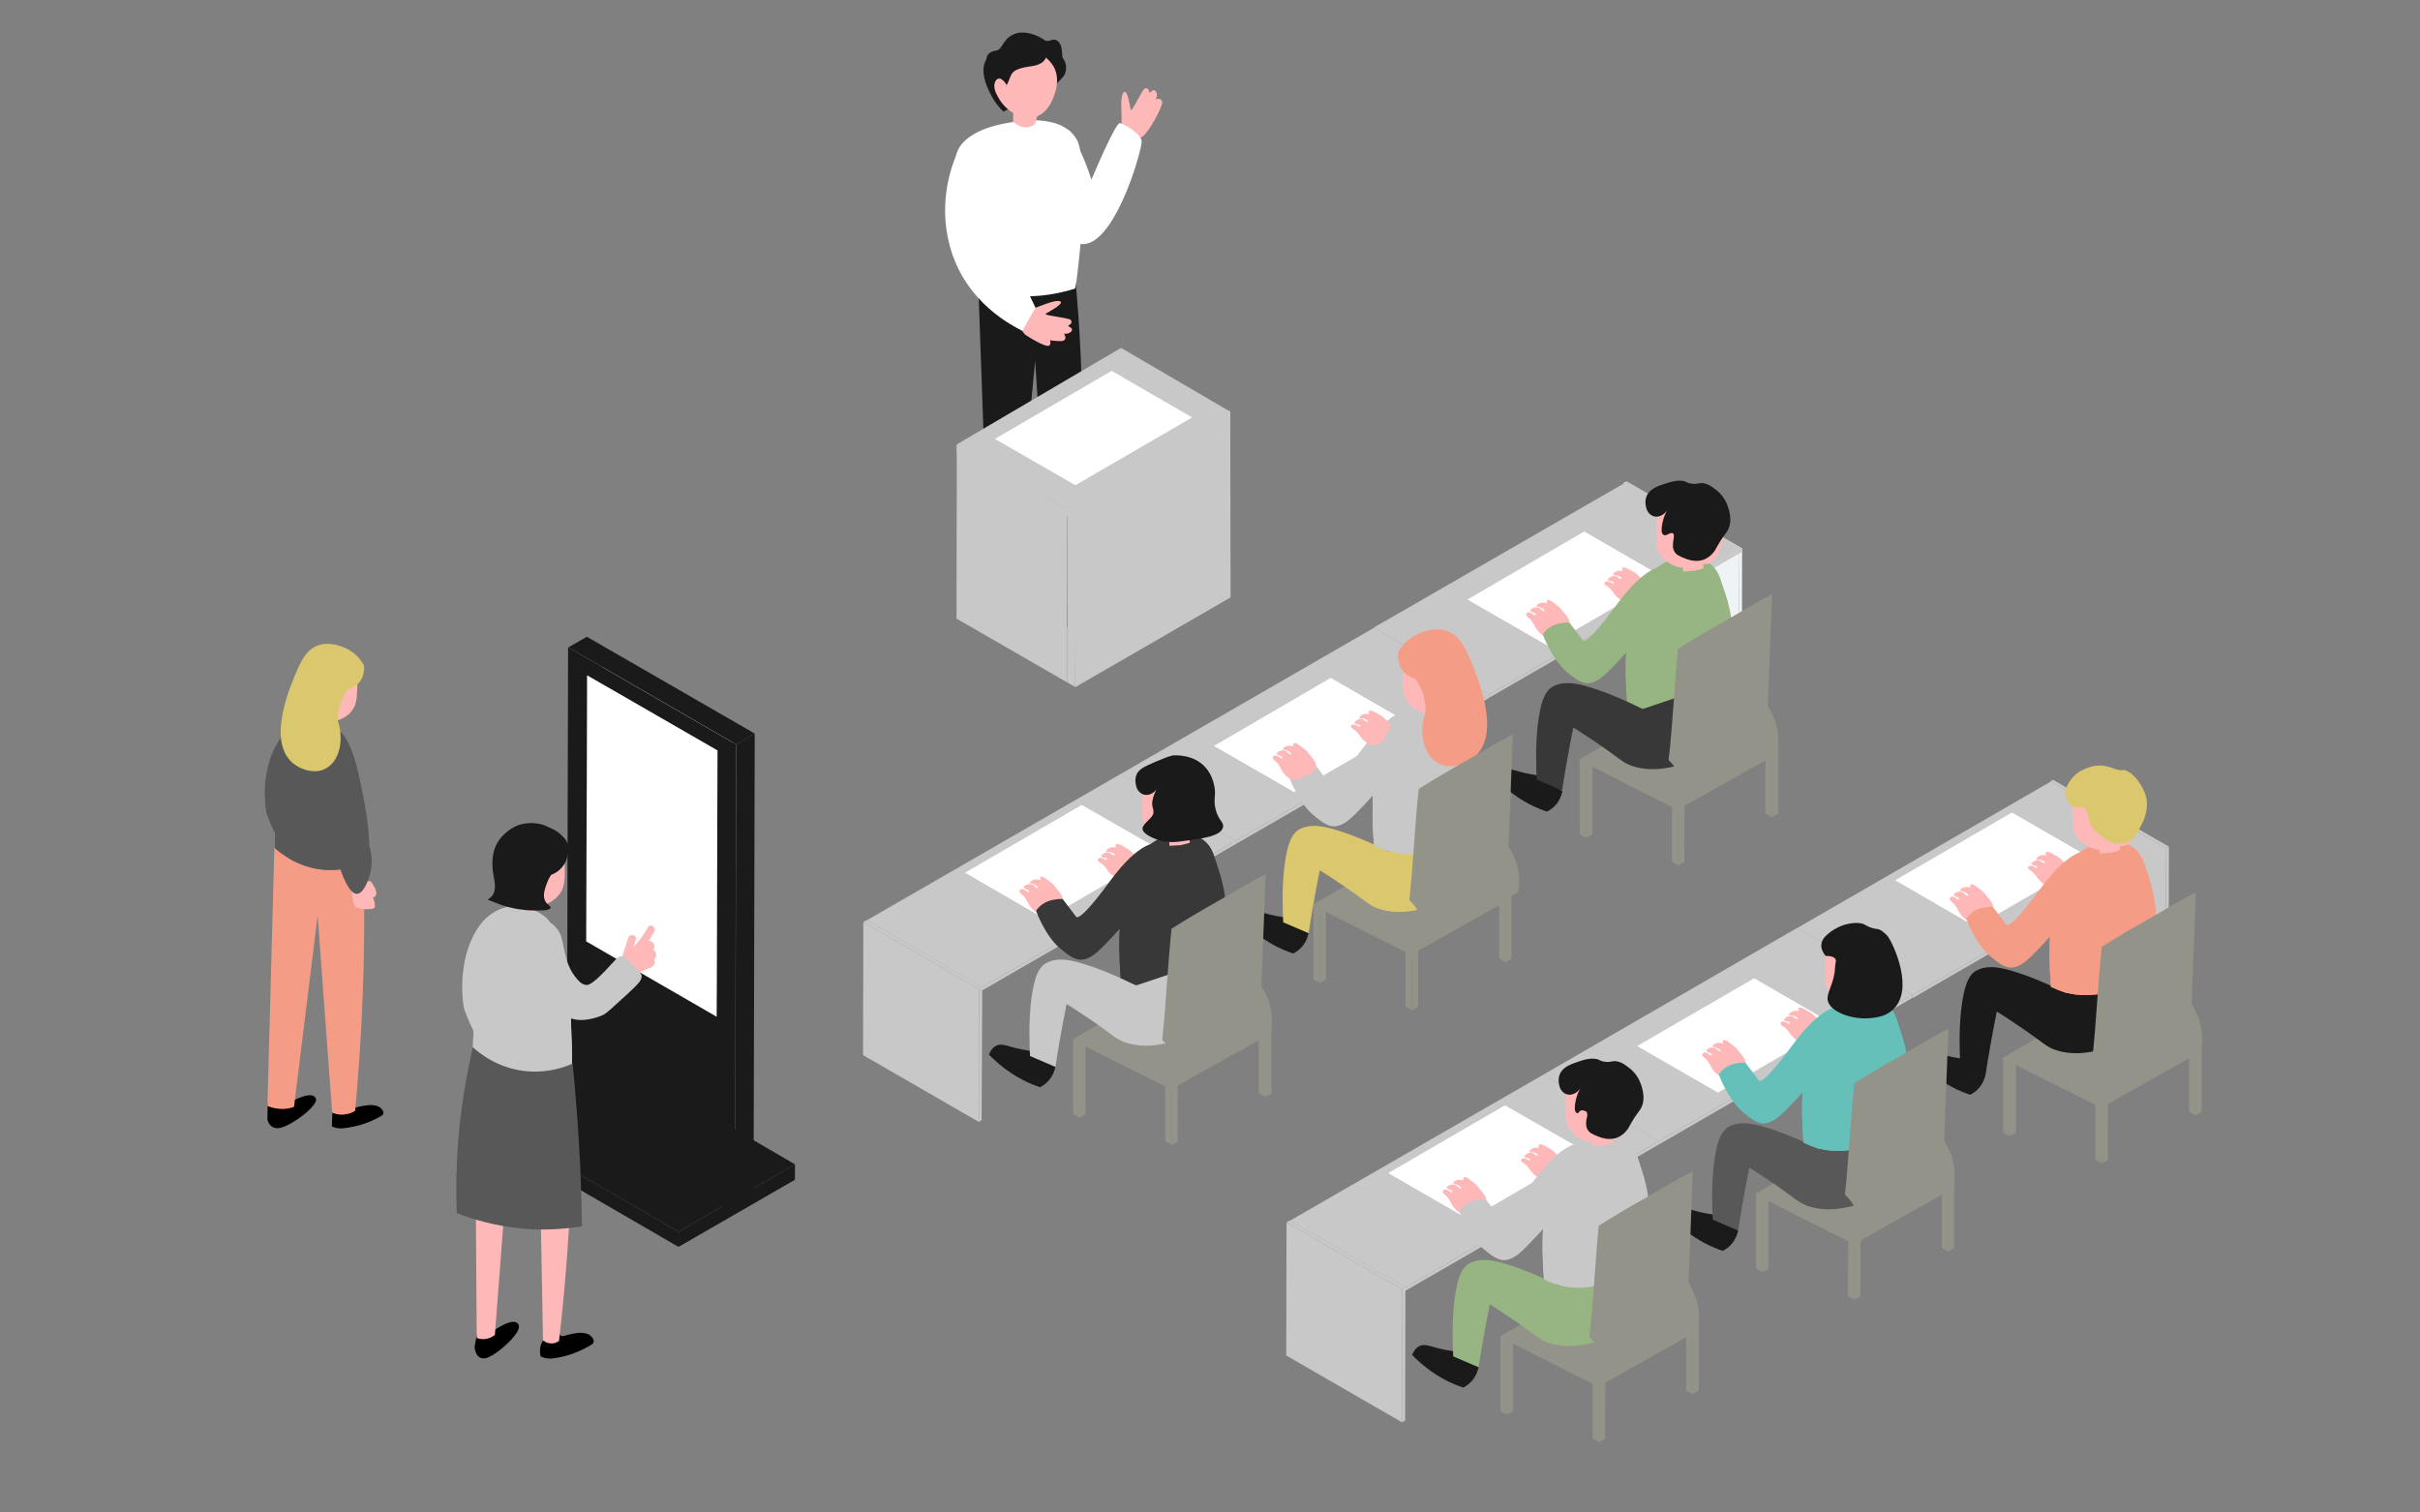 <?xml version="1.0" encoding="utf-8"?>
<!-- Generator: Adobe Illustrator 26.5.2, SVG Export Plug-In . SVG Version: 6.00 Build 0)  -->
<svg version="1.1" id="_レイヤー_1" xmlns="http://www.w3.org/2000/svg" xmlns:xlink="http://www.w3.org/1999/xlink" x="0px"
	 y="0px" viewBox="0 0 800 500" style="enable-background:new 0 0 800 500;" xml:space="preserve">
<rect x="0" y="0" width="800" height="500" fill="#808080" stroke="none"/>
<style type="text/css">
	.st0{fill:none;}
	.st1{fill:#F49C86;}
	.st2{fill:#585858;}
	.st3{clip-path:url(#SVGID_00000132781500352312659170000004956488411442201764_);}
	.st4{fill:#FFB8B8;}
	.st5{clip-path:url(#SVGID_00000114781934395114417860000008242193855817675199_);}
	.st6{fill:#DBC76E;}
	.st7{fill:#1A1A1A;}
	.st8{fill:#888888;}
	.st9{fill:#DBDBDB;}
	.st10{fill:#FFFFFF;}
	.st11{fill:#C8C8C8;}
	.st12{clip-path:url(#SVGID_00000150781887847705166460000007639572836347299508_);}
	.st13{clip-path:url(#SVGID_00000068647035647443401440000011948857542092857496_);}
	.st14{fill:#383838;}
	.st15{clip-path:url(#SVGID_00000105392840288876450220000013582028408378588344_);}
	.st16{clip-path:url(#SVGID_00000057864404069252892860000016046127826469488282_);}
	.st17{fill:#F0F3F5;}
	.st18{fill:#97B582;}
	.st19{clip-path:url(#SVGID_00000090271254303668526370000016045818447755956611_);}
	.st20{clip-path:url(#SVGID_00000083078336488711301180000015646249446929486721_);}
	.st21{fill:#93938A;}
	.st22{clip-path:url(#SVGID_00000026156658800869838740000009906183271060103854_);}
	.st23{clip-path:url(#SVGID_00000044156748289245391200000015535297868569355931_);}
	.st24{clip-path:url(#SVGID_00000062177977167570842950000003327219309265912756_);}
	.st25{clip-path:url(#SVGID_00000050649081590172178800000014180630209453677223_);}
	.st26{fill:#65C0BA;}
	.st27{clip-path:url(#SVGID_00000075881679357341737920000014579877729974278545_);}
	.st28{clip-path:url(#SVGID_00000054232507096144171140000009787367490853276071_);}
	.st29{clip-path:url(#SVGID_00000132803596525986436280000004980580799037301410_);}
	.st30{clip-path:url(#SVGID_00000177445476024149131520000001913086807148724614_);}
</style>
<path class="st0" d="M799,1v498H1V1H799 M800,0H0v500h800V0L800,0z"/>
<g>
	<path d="M95,364.9c0,0,8-4.9,9.4-1.8c1.1,2.4-8.5,9.3-12,9.8s-4-2.9-4-2.9l0.1-5.6"/>
	<path d="M115.8,365.6c0,0.4,0.4,0.7,0.9,0.7c0.8,0.1,8.1-2.9,10,1.1c0.2,0.5,0,1.1-0.5,1.4c-3.7,2.2-7.8,3.6-12.1,4.1
		c-1.5,0.3-3,0.1-4.4-0.5l0.3-7.6L115.8,365.6L115.8,365.6z"/>
	<path class="st1" d="M119.8,271.6c0.3,5.8,0.4,11.7,0.5,17.7c0.5,27.3-0.6,53.3-2.9,77.9c-0.6,0.4-1.7,1-3.3,1.2
		c-2.1,0.3-3.7-0.3-4.3-0.6c-1.6-21.7-3.2-43.4-4.8-65.1c-2.6,21.1-5.2,42.1-7.8,63.2l0,0c-0.8,0.3-2.2,0.7-3.8,0.7
		c-2.3,0-4.1-0.6-5-1c0.9-33.4,1.8-66.8,2.7-100.3"/>
	<g>
		<path class="st2" d="M90.8,280.3c1.9,1.7,8.7,7.4,18.6,7.3c4.7,0,8.4-1.4,10.8-2.5c-0.2-6.6-0.3-11-0.4-14.7
			c-0.1-4.5-0.2-10.7-2-17.2c-0.1-0.2-0.1-0.4-0.1-0.5c-2.3-8.1-4.5-10.3-5.6-11.1c-3.7-3-8-3-8.7-3c-1.4,0-4.3,0.1-7.2,2.2
			c-2.8,2.1-3.7,4.9-4,5.9c-0.3,1.1-0.5,2-0.6,2.6c-0.8,5-0.7,9.6-0.7,10.5c0,0,0.1,6.4,0,13.3C90.9,276.2,90.8,278.7,90.8,280.3
			L90.8,280.3z"/>
		<g>
			<g>
				<defs>
					<path id="SVGID_1_" d="M90.8,280.3c1.9,1.7,8.7,7.4,18.6,7.3c4.7,0,8.4-1.4,10.8-2.5c-0.2-6.6-0.3-11-0.4-14.7
						c-0.1-4.5-0.2-10.7-2-17.2c-0.1-0.2-0.1-0.4-0.1-0.5c-2.3-8.1-4.5-10.3-5.6-11.1c-3.7-3-8-3-8.7-3c-1.4,0-4.3,0.1-7.2,2.2
						c-2.8,2.1-3.7,4.9-4,5.9c-0.3,1.1-0.5,2-0.6,2.6c-0.8,5-0.7,9.6-0.7,10.5c0,0,0.1,6.4,0,13.3C90.9,276.2,90.8,278.7,90.8,280.3
						L90.8,280.3z"/>
				</defs>
				<clipPath id="SVGID_00000115480566939731320150000009872127434200971664_">
					<use xlink:href="#SVGID_1_"  style="overflow:visible;"/>
				</clipPath>
				<g style="clip-path:url(#SVGID_00000115480566939731320150000009872127434200971664_);">
					<g>
						<polygon class="st2" points="111.5,292.9 124.1,285.2 124.2,248.7 111.6,256.5 						"/>
						<polygon class="st2" points="111.6,256.5 124.2,248.7 102,235.2 89.4,242.9 						"/>
						<path class="st2" d="M89.4,242.9l-0.1,36.5c2.2,1.6,4.4,3.1,6.8,4.7c5.3,3.5,10.5,6.4,15.4,8.8c0-12.2,0.1-24.3,0.1-36.5
							L89.4,242.9z"/>
					</g>
				</g>
			</g>
		</g>
	</g>
	<path class="st4" d="M103.5,238.9c1.8,0.5,3.7,0.9,5.5,1.4v-5.5h-5.5C103.5,236.1,103.5,237.5,103.5,238.9z"/>
	<path class="st4" d="M122.6,291.4c0,0,2,2.6,1.8,4s-1.1,1.2-1.1,1.2s1.3,3.3,0.2,3.7s-4.8,0.5-6.1-0.7c-1.2-1.2-1.4-9.1-1.4-9.1"/>
	<g>
		<g>
			<defs>
				<path id="SVGID_00000054266852608238447630000002979455937498452653_" d="M99.7,232.9c1,1.7,2.5,2.6,3.8,3.4
					c1.3,0.8,3.4,1.8,6.4,2.3c1.3-0.3,4.9-1.1,6.8-4.2c1.1-1.7,1.3-3.5,1.4-7.1s0.1-5.4-0.9-7c-1.2-1.8-3.1-2.6-4.5-3.2
					c-0.7-0.3-2-0.9-3.8-1.1c-1.1-0.1-4.4-0.4-7,1.5c-2.9,2.2-3.1,6-3.3,9C98.5,228.6,98.4,230.8,99.7,232.9L99.7,232.9z"/>
			</defs>
			<clipPath id="SVGID_00000181775239937234583290000014276191130365536699_">
				<use xlink:href="#SVGID_00000054266852608238447630000002979455937498452653_"  style="overflow:visible;"/>
			</clipPath>
			<g style="clip-path:url(#SVGID_00000181775239937234583290000014276191130365536699_);">
				<g>
					<polygon class="st4" points="109.5,239.7 118.1,234.7 118.1,219.7 109.5,224.7 					"/>
					<polygon class="st4" points="109.5,224.7 118.1,219.7 107.3,213.5 98.6,218.5 					"/>
					<polygon class="st4" points="98.6,218.5 98.6,233.4 109.5,239.7 109.5,224.7 					"/>
				</g>
			</g>
		</g>
	</g>
	<ellipse class="st4" cx="112.4" cy="231.8" rx="1.5" ry="2.1"/>
	<path class="st2" d="M113.7,245.7c3.4-0.1,6.8,19.4,7.1,21.6c0.9,4.9,1.2,9.2,1.3,12.4c0.3,0.8,1.6,5.2,0,10c-0.3,1-1.8,5.6-4,5.8
		c-2.6,0.2-4.8-6-5.7-8.3C106.2,270,110,245.9,113.7,245.7L113.7,245.7z"/>
	<path class="st2" d="M98,240.3c3,0.4,2.3,19.3,2.2,21.5c-0.2,5-0.7,9.2-1.2,12.4c0.1,0.8,2.8,2.3,0.5,6.7c-0.5,0.9-1.1,2.6-3.1,2.4
		c-2.4-0.3-8.2-13-8.5-15.4C85.6,249.9,94.7,239.8,98,240.3L98,240.3z"/>
	<path class="st6" d="M120.3,219.9c-0.7-1.2-2-3.2-4.5-4.8c-0.3-0.2-6.1-3.8-11.3-1.5c-2.8,1.3-4.4,3.8-6,7.3
		c-2.5,5.7-10.2,23.4-2.1,31c2.8,2.6,7.7,4.1,11.2,2.2c4.3-2.2,6.4-8.9,4-16.1c0-1.4,0.2-3.3,1-5.6c0.7-1.9,1.6-3.4,2.3-4.5
		c0.8-0.2,1.9-0.6,2.9-1.4C120.8,224.2,120.4,220.3,120.3,219.9L120.3,219.9z"/>
</g>
<g>
	<g>
		<polygon class="st7" points="174.1,378 174.1,383.1 224.3,412.2 224.3,407.2 		"/>
		<polygon class="st7" points="224.3,407.2 224.3,412.2 262.8,390 262.8,384.9 		"/>
		<polygon class="st7" points="174.1,378 224.3,407.2 262.8,384.9 212.6,355.7 		"/>
	</g>
	<polygon points="236.9,336.1 243,332.6 199.9,307.7 193.8,311.2 	"/>
	<polygon points="193.8,311.2 199.9,307.7 200.2,219.7 194.1,223.3 	"/>
	<polygon class="st8" points="236.9,336.1 243,332.6 243.3,244.6 237.2,248.1 	"/>
	<polygon class="st9" points="237.2,248.1 243.3,244.6 200.2,219.7 194.1,223.3 	"/>
	<path class="st7" d="M243,401.1L187.4,369l0.4-155l55.5,32.1L243,401.1L243,401.1z M193.8,311.2l43.1,24.9l0.2-88L194,223.2
		L193.8,311.2"/>
	<polygon class="st10" points="194.1,223.3 193.8,311.2 236.9,336.1 237.2,248.1 	"/>
	<polygon class="st7" points="243,401.1 249.1,397.6 249.5,242.5 243.4,246.1 	"/>
	<polygon class="st7" points="243.4,246.1 249.5,242.5 194,210.5 187.9,214 	"/>
</g>
<g>
	<path class="st4" d="M207.8,309.8c0.3-0.6,1-0.9,1.7-0.6c0.6,0.2,0.9,0.9,0.7,1.5c-0.3,0.8-0.5,1.6-0.8,2.4
		c0.1-0.1,0.3-0.3,0.4-0.4c1.7-1.9,3.2-4,4.4-6.2c0.8-1.4,2.8,0,2.1,1.4c-0.6,1.1-1.2,2.2-1.9,3.2h0.3c0.9,0,1.6,0.8,1.6,1.7v0.1
		c0,0.4-0.1,0.8-0.3,1.2l0.2,0.1c0.8,0.6,1,1.7,0.4,2.5c-0.1,0.2-0.3,0.3-0.4,0.4c0.2,0.3,0.3,0.7,0.3,1.1c-0.2,0.9-0.9,1.6-1.8,1.8
		c-1.1,0.4-2.2,1-3.2,1.5c-1.3,0.6-2.7,1.2-3.9,1.7s-1.8-2.6-1.6-3.4c-0.6,0-1.1-0.5-1.1-1.2c0-0.1,0-0.3,0.1-0.4
		C206,315.3,206.9,312.5,207.8,309.8L207.8,309.8z"/>
	<path d="M162.9,440.1c0,0,7.3-5.4,8.6-2c1,2.6-7.8,10.3-11,10.9c-0.6,0.1-1.2,0.1-1.8-0.2c-1.6-0.8-1.8-3.2-1.8-3.7
		c0.2-1.2,0.5-2.5,0.7-3.7"/>
	<path d="M185,440.9c0,0.5,0.4,0.8,0.9,0.8c0.8,0.1,8.4-3.2,10.3,1.2c0.2,0.6,0,1.2-0.5,1.5c-3.8,2.4-8.1,4-12.5,4.6
		c-1.5,0.3-3.1,0.1-4.5-0.6c-0.1-0.6-0.3-1.7-0.1-3c0.4-1.9,1.5-3.1,2-3.5C182,441.6,183.5,441.2,185,440.9L185,440.9z"/>
	<path class="st4" d="M188.6,336.5c0.1,3,0.2,6,0.3,9c1.1,34.1-0.5,66.7-4.1,97.8c-0.3,0.2-1.2,0.8-2.3,0.8c-1.6,0.1-2.7-0.8-3-1
		c-0.5-25.9-0.9-51.8-1.4-77.7c-2.9,0.4-5.9,0.7-8.8,1.1c-1.9,24.9-3.8,49.9-5.7,74.8c-0.5,0.4-1.9,1.4-3.9,1.4
		c-0.9,0-1.6-0.2-2.1-0.4c-0.3-37.6-0.5-75.2-0.8-112.7"/>
	<g>
		<path class="st11" d="M156.4,346.2c2.1,1.9,9.7,8.2,20.7,8.1c5.2-0.1,9.4-1.5,12-2.7c-0.2-7.4-0.3-12.2-0.4-16.4
			c-0.1-5-0.3-11.9-2.2-19.1c-0.1-0.2-0.1-0.4-0.2-0.6c-2.5-8.9-5-11.4-6.2-12.4c-4.1-3.3-8.9-3.4-9.6-3.4c-1.5,0-4.8,0.1-8,2.5
			c-3.1,2.3-4.1,5.4-4.4,6.6c-0.4,1.2-0.6,2.2-0.7,2.9c-0.9,5.5-0.8,10.6-0.8,11.7c0,0,0.1,7.1,0,14.8
			C156.5,341.6,156.4,344.4,156.4,346.2L156.4,346.2z"/>
		<g>
			<g>
				<defs>
					<path id="SVGID_00000164498519199585193870000016045845238618560640_" d="M156.4,346.2c2.1,1.9,9.7,8.2,20.7,8.1
						c5.2-0.1,9.4-1.5,12-2.7c-0.2-7.4-0.3-12.2-0.4-16.4c-0.1-5-0.3-11.9-2.2-19.1c-0.1-0.2-0.1-0.4-0.2-0.6
						c-2.5-8.9-5-11.4-6.2-12.4c-4.1-3.3-8.9-3.4-9.6-3.4c-1.5,0-4.8,0.1-8,2.5c-3.1,2.3-4.1,5.4-4.4,6.6c-0.4,1.2-0.6,2.2-0.7,2.9
						c-0.9,5.5-0.8,10.6-0.8,11.7c0,0,0.1,7.1,0,14.8C156.5,341.6,156.4,344.4,156.4,346.2L156.4,346.2z"/>
				</defs>
				<use xlink:href="#SVGID_00000164498519199585193870000016045845238618560640_"  style="overflow:visible;fill:#C8C8C8;"/>
				<clipPath id="SVGID_00000102546307024530890890000005555883649775164556_">
					<use xlink:href="#SVGID_00000164498519199585193870000016045845238618560640_"  style="overflow:visible;"/>
				</clipPath>
				<g style="clip-path:url(#SVGID_00000102546307024530890890000005555883649775164556_);">
					<g>
						<polygon class="st11" points="179.4,360.2 193.4,351.6 193.5,311.1 179.5,319.7 						"/>
						<polygon class="st11" points="179.5,319.7 193.5,311.1 168.8,296.1 154.8,304.7 						"/>
						<path class="st11" d="M154.8,304.7l-0.1,40.5c2.4,1.7,4.9,3.5,7.6,5.2c5.9,3.8,11.7,7.1,17.1,9.8c0-13.5,0.1-27,0.1-40.5
							L154.8,304.7L154.8,304.7z"/>
					</g>
				</g>
			</g>
		</g>
	</g>
	<path class="st4" d="M170.5,300.2c2.1,0.5,4.1,1,6.2,1.5v-6.2h-6.2C170.5,297.1,170.5,298.7,170.5,300.2L170.5,300.2z"/>
	<g>
		<g>
			<defs>
				<path id="SVGID_00000149348979583720299220000018096207061603092405_" d="M166.3,293.5c1.2,1.9,2.7,2.9,4.3,3.8
					c1.4,0.8,3.8,2,7.1,2.5c1.5-0.3,5.4-1.3,7.6-4.7c1.2-1.9,1.4-3.9,1.5-7.9s0.2-6-1-7.7c-1.3-2-3.4-2.9-5-3.5
					c-0.8-0.3-2.3-1-4.3-1.2c-1.2-0.1-4.9-0.5-7.8,1.7c-3.2,2.5-3.5,6.6-3.6,10C164.9,288.8,164.8,291.1,166.3,293.5L166.3,293.5z"
					/>
			</defs>
			<clipPath id="SVGID_00000000912504780385741630000008132396386443778450_">
				<use xlink:href="#SVGID_00000149348979583720299220000018096207061603092405_"  style="overflow:visible;"/>
			</clipPath>
			<g style="clip-path:url(#SVGID_00000000912504780385741630000008132396386443778450_);">
				<g>
					<polygon class="st4" points="177.1,301.1 186.7,295.5 186.7,278.9 177.2,284.5 					"/>
					<polygon class="st4" points="177.2,284.5 186.7,278.9 174.7,271.9 165.1,277.5 					"/>
					<polygon class="st4" points="165.1,277.5 165,294.1 177.1,301.1 177.2,284.5 					"/>
				</g>
			</g>
		</g>
	</g>
	<path class="st7" d="M187.5,278.5c-0.5-1.1-1.2-1.7-2.1-2.6c-1.6-1.5-3.2-2.1-4.4-2.6c-0.9-0.5-2.6-1.1-4.7-1.2
		c-2.4-0.1-4.2,0.4-5,0.7c-2.3,0.9-3.8,2.2-4.5,2.9c-0.8,0.7-2.7,2.6-3.5,5.6c-1,3.5-0.3,7.4,0,9s0.5,2.9,0.1,4.5
		c-0.2,0.7-0.7,1.7-2.2,2.6c1.5,0.6,3.1,1.2,4.6,1.8c1.3,0.4,3,0.9,5.2,1.3c1.9,0.3,3.7,0.5,5.5,0.5c2,0,5.3,0.1,5.5-0.9
		c0.2-0.6-1.1-0.9-1.8-2.3c-0.8-1.7-0.2-3.6,0.4-5.3c0.3-0.8,0.7-2,1.6-3.3c0.9-0.3,2.8-1.2,4.2-3.3c0.8-1.2,1.1-2.4,1.2-3
		C187.9,282,188.3,280.3,187.5,278.5L187.5,278.5z"/>
	<path class="st4" d="M178.6,293.5c0,0.6,0,1.2,0,1.2S178.6,294.1,178.6,293.5s0-1.2,0-1.2S178.6,292.8,178.6,293.5z"/>
	<path class="st11" d="M181.8,305.2c0.8-0.2,2.1,1.6,2.6,2.2c1.3,1.8,1.4,3.3,1.9,5.6c0.6,3,1.4,6.7,3.7,9.7
		c1.1,1.4,2.1,2.7,3.7,2.9c0.8,0.1,2-0.2,6.1-4.4c3.5-3.6,4.4-5.3,6-5.1c0.3,0,0.6,0.1,2.8,2.3c2.3,2.3,3.4,3.4,3.5,4.1
		c0.2,1.4-0.8,2.5-5,6.4c-4.4,4-6.6,6.1-7.7,6.6c-0.6,0.3-6.2,2.8-10.8,1.1C177.8,332.3,178.9,305.9,181.8,305.2L181.8,305.2z"/>
	<path class="st11" d="M164.4,301.7c3.4,0.5,2.5,21.5,2.4,23.9c-0.2,5.5-0.8,10.2-1.3,13.8c0.1,0.9,3.2,2.5,0.5,7.5
		c-0.5,1-1.2,2.9-3.4,2.6c-2.6-0.3-9.1-14.4-9.4-17.1C150.7,312.4,160.7,301.2,164.4,301.7L164.4,301.7z"/>
	<path class="st2" d="M189.3,351.6c1.1,10.8,1.9,22,2.5,33.7c0.3,6.8,0.5,13.5,0.6,20.1c-5,0.8-11.5,1.4-19.1,0.8
		c-9.4-0.8-17-3.1-22.3-5.2c-0.3-7.3-0.2-15.3,0.5-24.1c0.9-11.5,2.8-21.8,4.8-30.7c2.1,1.9,8.7,7.4,18.7,8
		C181.5,354.6,186.6,352.8,189.3,351.6L189.3,351.6z"/>
</g>
<g>
	<path class="st4" d="M370.8,41.5l-0.1-5.6c0,0-0.3-4.8,0.9-5.5s1.9,4.8,2.2,5.9c0.3,1.1,3.8-6.8,4.7-7.1s1.4,0.6,1.4,1.3
		s1.3-1.5,2.2-0.3c0.5,0.8,0.5,1.8-0.1,2.6c0,0,1.9-0.6,2.2,0.9c0.2,1.5-4.4,10.1-6.6,11.5S370.9,44.4,370.8,41.5L370.8,41.5z"/>
	<g>
		<path d="M327.1,201.6c0-2.1-0.1-4.3-0.1-6.4l9.4,1.8c0,0.5-0.1,1.1-0.1,2s-0.1,1.8,0,2.1c0.3,2.7,7.7,2.7,10.4,7.2
			c0.5,0.8,0.6,1.4,0.4,1.8c-0.5,1.4-3.5,1.4-4.7,1.4c-5.4,0.1-11.5-3-15.5-5.5C326.9,204.6,327.1,203.1,327.1,201.6L327.1,201.6z"
			/>
		<path class="st7" d="M355.5,92.4c0.5,5.4,1.3,14.6,1.8,26.1c1.4,37-1.6,82.8-1.3,82.8h0.1H356c0.1,0,0.1,0,0.1,0
			c0-0.1-2.9-0.2-8.6-0.3c-1.8-27.2-3.5-54.5-5.3-81.7c-1.5,14.8-2.7,30-3.8,45.6c-0.9,12.3-1.6,24.4-2.1,36.3c-0.5,0-1,0-1.5,0.1
			c-2.6,0.1-5.2,0.3-7.6,0.6c-1.3-36.9-2.6-73.8-3.9-110.6"/>
		<path class="st10" d="M326.9,96.6c2.6-0.1,9.7,1.7,14.6,1.3c4.7-0.2,9.4-1.1,13.9-2.5c0.2-0.9,0.3-1.8,0.5-2.8
			c3.2-25.1,2.4-42.7,0-46.6c-5.5-9.1-21-5.7-23.1-5.3c-1.5,0.2-14.4,2.4-16.6,10.2c-0.4,1.3-0.3,2.2,0.5,6.5
			c0.2,1.3,2.9,15.5,7.3,29.1C324.2,87.1,324.6,88.6,326.9,96.6L326.9,96.6z"/>
		<path class="st7" d="M329.4,16.7c2.1-0.4,2-3.8,5.8-5.4s8.4,0.7,10,1.9c1.7,1.2,2.9-1.2,4.7,0.6c1.8,1.9,0.7,4.8,1.7,5.8l0.1,0.1
			c0.9,1.6,1,3.5,0.1,5.2c-0.8,1.1-1.8,2.1-2.9,3l-17.2,9c-2.4-2.3-3.7-4.6-4.4-6.1c-1.1-2.2-3.4-7.1-1.4-10.9
			C326.4,19.4,325.5,17.4,329.4,16.7L329.4,16.7z"/>
		<path class="st4" d="M348.3,22c2.2,3.9,0.6,8.4,0.2,9.5c-0.5,1.4-2,5.6-5.8,7c-4.6,1.7-10.4-1.8-12.8-6.5
			c-2.1-4.1-2.1-10.3,1.8-13.6C336.7,14.1,345.4,16.8,348.3,22z"/>
		<path class="st7" d="M345.9,17.3c0,0,1,3.8-5,4.6s-6.4,2.1-7.2,4.2c-1.3,4-5.6,8.6-7-3.3c-0.1-0.6,4.3-8.7,8.9-9.3
			S345.9,17.3,345.9,17.3L345.9,17.3z"/>
		<path class="st4" d="M332.8,28.1c0,0-1.9-3.3-3.4-1.7c-1.5,1.6-0.4,5.2,1.6,6.3"/>
		<path class="st4" d="M339.9,102.6l5.2-1.9c0,0,4.5-1.8,5.5-1s-3.9,3.4-4.9,4s7.7,1.3,8.3,2.1s-0.1,1.5-0.8,1.8
			c-0.7,0.2,1.9,0.7,1,1.9c-0.6,0.7-1.6,1-2.5,0.8c0,0,1.2,1.6-0.1,2.3s-11-0.9-13-2.5S337.3,103.6,339.9,102.6L339.9,102.6z"/>
		<path class="st4" d="M339,110.7c0,0,6.8,4.5,7.9,3.5s-0.7-3.7-0.7-3.7s-6.8-2-7.9-1.8S339,110.7,339,110.7L339,110.7z"/>
		<path class="st10" d="M316.6,50.2c-1.7,3.7-6.6,15.9-2.7,30.8c5,19.2,21.3,26.9,24.1,28.4c1.6-2.9,2.6-4.8,4.3-7.7l-13-27.3"/>
		<path class="st4" d="M334.9,37.4c0.1,0.2,0,2.8,0,2.8c0.2,0.2,2.5,2.4,5.2,1.8c0.9-0.2,1.7-0.7,2.1-1c0.2-0.9,0.5-1.8,0.7-2.7"/>
		<path class="st10" d="M353.6,43.1c3,5.2,5.4,10.6,7.2,16.3c0,0,7.9-18.9,9.4-18.7c1.5,0.3,6.8,3.5,7.2,5.8
			c0.4,2.2-7.8,31.3-17.9,34c-10.1,2.6-15.8-19.9-15.8-19.9"/>
		<path d="M347.5,200L347.5,200c2.8,0,5.6,0.1,8.4,0.1c0.4,0.3,1.1,0.9,2,1.5c4.2,2.8,7.5,2.4,9.1,5.1c0.3,0.4,0.7,1.2,0.4,1.8
			c-0.5,1.4-3.5,1.4-4.7,1.4c-5.4,0.1-11.5-3-15.5-5.5L347.5,200L347.5,200z"/>
	</g>
</g>
<g>
	<g>
		<polygon class="st11" points="352.9,168.3 355.4,166.8 355.3,224.1 352.8,225.6 		"/>
		<polygon class="st11" points="316.3,147.2 318.8,145.7 355.4,166.8 352.9,168.3 		"/>
		<polygon class="st11" points="352.9,168.3 352.8,225.6 316.2,204.5 316.3,147.2 		"/>
	</g>
	<g>
		<polygon class="st11" points="355.4,227.1 353,225.7 353.4,164.5 355.7,165.9 		"/>
		<polygon class="st11" points="355.7,165.9 353.4,164.5 404.4,135 406.8,136.4 		"/>
		<polygon class="st11" points="406.7,135.8 406.8,197.5 355.4,227.2 355.3,165.5 		"/>
	</g>
	<g>
		<polygon class="st11" points="406.7,136.1 406.7,139 352.4,171 352.4,168 		"/>
		<polygon class="st11" points="352.4,168 352.4,171 316.3,149.9 316.3,146.9 		"/>
		<polygon class="st11" points="406.7,136.1 352.4,168 316.3,146.9 370.6,115 		"/>
	</g>
</g>
<polygon class="st10" points="394.1,138 355.5,160.4 328.9,145.1 367.5,122.6 "/>
<g>
	<polygon class="st11" points="370.4,255.9 370.4,257 408.4,279.1 408.4,278 	"/>
	<polygon class="st11" points="408.4,278 408.4,279.1 492.1,230.8 492.1,229.7 	"/>
	<polygon class="st11" points="370.4,255.9 408.4,278 492.1,229.7 454.1,207.6 	"/>
</g>
<g>
	<polygon class="st11" points="286.6,304.2 286.6,305.3 324.7,327.4 324.7,326.3 	"/>
	<polygon class="st11" points="324.7,326.3 324.7,327.4 408.4,279.1 408.4,278 	"/>
	<polygon class="st11" points="286.6,304.2 324.7,326.3 408.4,278 370.4,255.9 	"/>
</g>
<g>
	<polygon class="st11" points="323.6,370.9 324.5,370.3 324.7,326.3 323.7,326.9 	"/>
	<polygon class="st11" points="323.7,326.9 324.7,326.3 286.4,304.2 285.4,304.8 	"/>
	<polygon class="st11" points="285.4,304.8 285.3,348.8 323.6,370.9 323.7,326.9 	"/>
</g>
<polygon class="st10" points="466.6,239.5 427.9,261.9 401.3,246.6 439.9,224.1 "/>
<polygon class="st10" points="384.3,281.4 345.6,303.9 319,288.5 357.6,266.1 "/>
<path class="st4" d="M472.6,237.3c1.2-0.1,2.4-0.1,3.6-0.2c1-0.2,2.1-0.5,3.1-0.8c0-1.3-0.1-2.6-0.1-3.8l-6.7,0.2
	C472.6,234.3,472.6,235.8,472.6,237.3L472.6,237.3z"/>
<ellipse transform="matrix(0.108 -0.994 0.994 0.108 192.774 669.115)" class="st4" cx="469.2" cy="227.2" rx="1.9" ry="1.6"/>
<path class="st11" d="M466.1,234.7c0,0-5.4-1.3-15.7,12.8c-10.4,14.3-11,11.4-11,11.4l-4.4-5.8c0,0-6-0.5-8.8,3.9
	c0,0,2.9,8.1,7.8,12.3c4.9,4.2,7.1,4.9,10.9,2.5s16.2-17.2,16.2-17.2S475.6,244.3,466.1,234.7L466.1,234.7z"/>
<path class="st7" d="M342,347.6c-3-0.4-5.5-0.9-7.2-1.4c-2.6-0.7-4.4-1.4-6-0.2c-1,0.7-1.5,1.8-1.9,2.6c2.7,2.8,6.3,5.8,11,8.3
	c2.1,1.1,4.1,1.9,5.9,2.5c0.6-0.3,1.7-0.9,2.7-2c1.7-1.8,2.2-3.9,2.4-4.7C346.6,351,344.3,349.3,342,347.6L342,347.6z"/>
<path class="st4" d="M344.5,302.1c0,0-2.6,0.2-4.6-3.5c0,0-1-2.1-2-2.8c-1-0.7-1.2-1.4-0.4-1.8c0.8-0.4,1.9,0.7,2.3,0.9
	c0.3,0.2,0.8-0.5-0.2-0.8s-1.8-0.7-0.7-1.4c1.1-0.7,2.3-0.5,3,0.2s1.2,0.9,1.2,0.5s-1.2-1.2-2.3-1.3c-1.1-0.1,0.6-2.1,3.1-1.1
	c0,0-0.7-2.4,2-0.4c1.9,1.4,2.4,1.8,3.1,2.8c0.8,1.2,3.3,3.1,2,5.2C349.7,300.6,344.5,302.1,344.5,302.1L344.5,302.1z"/>
<path class="st4" d="M371,290.4c0,0-2.5,0.5-4.9-2.7c0,0-1.2-1.9-2.2-2.4c-1.1-0.6-1.3-1.2-0.6-1.6c0.7-0.4,1.9,0.4,2.3,0.6
	c0.3,0.2,0.7-0.6-0.3-0.7c-0.9-0.1-1.8-0.4-0.8-1.2c1-0.8,2.1-0.8,2.8-0.2c0.7,0.6,1.2,0.7,1.2,0.3c-0.1-0.4-1.3-1-2.4-0.9
	s0.3-2.1,2.8-1.4c0,0-1-2.2,1.9-0.7c2,1.1,2.5,1.4,3.3,2.2c1,1.1,3.5,2.6,2.6,4.7C375.7,288.4,371,290.4,371,290.4L371,290.4z"/>
<g>
	<path class="st14" d="M401.5,283.5c-0.5-1.6-1.2-3.4-2.8-5c-2.4-2.3-5.3-2.7-6.6-2.9c-6.7-0.9-11.6,3.3-12.4,4
		c-1.6,1.4-2.5,2.8-3.6,4.6c0,0-2.5,4-4,9.2c-1.7,5.7-2.7,16.5-1.6,30.2c1.2,0.6,3,1.4,5.2,2c7.5,1.9,13.7-0.2,15.8-0.9
		c4.7-1.7,8.1-4.3,10.2-6.2c1.7-4.3,4-11.7,3.4-20.8C404.6,292.8,403.5,289.6,401.5,283.5L401.5,283.5z"/>
	<g>
		<g>
			<defs>
				<path id="SVGID_00000100355144807397606760000011722231524993640855_" d="M401.5,283.5c-0.5-1.6-1.2-3.4-2.8-5
					c-2.4-2.3-5.3-2.7-6.6-2.9c-6.7-0.9-11.6,3.3-12.4,4c-1.6,1.4-2.5,2.8-3.6,4.6c0,0-2.5,4-4,9.2c-1.7,5.7-2.7,16.5-1.6,30.2
					c1.2,0.6,3,1.4,5.2,2c7.5,1.9,13.7-0.2,15.8-0.9c4.7-1.7,8.1-4.3,10.2-6.2c1.7-4.3,4-11.7,3.4-20.8
					C404.6,292.8,403.5,289.6,401.5,283.5L401.5,283.5z"/>
			</defs>
			<clipPath id="SVGID_00000058563667409010274300000010362594725018943903_">
				<use xlink:href="#SVGID_00000100355144807397606760000011722231524993640855_"  style="overflow:visible;"/>
			</clipPath>
			<g style="clip-path:url(#SVGID_00000058563667409010274300000010362594725018943903_);">
				<g>
					<polygon class="st14" points="381.4,294.6 368.8,286.9 368.9,323.1 381.5,330.8 					"/>
					<path class="st14" d="M403.7,281.2l-12.6-7.7c-3.9,1.9-8,4.1-12.3,6.7c-3.7,2.2-7,4.5-10,6.7c3.4,2,6.7,4.1,10.1,6.1
						c0.8,0.5,1.7,1,2.5,1.5C388.8,290.1,396.3,285.7,403.7,281.2z"/>
					<polygon class="st14" points="381.4,294.6 381.5,330.8 403.8,317.4 403.7,281.2 					"/>
				</g>
			</g>
		</g>
	</g>
</g>
<path class="st4" d="M386.6,279.6c1.2-0.1,2.4-0.1,3.6-0.2c1-0.2,2.1-0.5,3.1-0.8c0-1.3-0.1-2.6-0.1-3.8l-6.7,0.2
	C386.5,276.6,386.5,278.1,386.6,279.6L386.6,279.6z"/>
<g>
	<path class="st4" d="M391.3,252.6c5.9,1.3,8,7.4,8.2,7.9c1,3,0.5,5.9,0.2,7.9c-0.4,2.4-0.9,3.7-1.3,4.6c-0.7,1.4-1.6,3.1-3.3,3.8
		c-1.3,0.5-1.8,0-4.1,0.4c-1.7,0.3-2.1,0.7-3.1,0.9c-3.1,0.6-7.1-1.4-9-4.5c-1.1-1.9-1.2-3.6-1.2-6.2c0-3.6-0.1-7.3,2.5-10.5
		C382.3,254.1,386.6,251.6,391.3,252.6L391.3,252.6z"/>
	<g>
		<g>
			<defs>
				<path id="SVGID_00000030471709535902809390000014617853910155950734_" d="M391.3,252.6c5.9,1.3,8,7.4,8.2,7.9
					c1,3,0.5,5.9,0.2,7.9c-0.4,2.4-0.9,3.7-1.3,4.6c-0.7,1.4-1.6,3.1-3.3,3.8c-1.3,0.5-1.8,0-4.1,0.4c-1.7,0.3-2.1,0.7-3.1,0.9
					c-3.1,0.6-7.1-1.4-9-4.5c-1.1-1.9-1.2-3.6-1.2-6.2c0-3.6-0.1-7.3,2.5-10.5C382.3,254.1,386.6,251.6,391.3,252.6L391.3,252.6z"/>
			</defs>
			<clipPath id="SVGID_00000089568326040900676510000004906959043088265113_">
				<use xlink:href="#SVGID_00000030471709535902809390000014617853910155950734_"  style="overflow:visible;"/>
			</clipPath>
			<g style="clip-path:url(#SVGID_00000089568326040900676510000004906959043088265113_);">
				<g>
					<polygon class="st4" points="390.1,265.7 377.4,256 375.6,272.3 388.3,282 					"/>
					<polygon class="st4" points="402.2,260 389.5,250.3 377.4,256 390.1,265.7 					"/>
					<polygon class="st4" points="390.1,265.7 388.3,282 400.5,276.4 402.2,260 					"/>
				</g>
			</g>
		</g>
	</g>
</g>
<ellipse transform="matrix(0.108 -0.994 0.994 0.108 73.945 621.276)" class="st4" cx="383.1" cy="269.4" rx="1.9" ry="1.6"/>
<path class="st14" d="M382.4,278.8c0,0-5.4-1.3-15.7,12.8c-10.4,14.2-11,11.4-11,11.4l-4.4-5.8c0,0-6-0.5-8.8,3.9
	c0,0,2.9,8.1,7.8,12.3c4.9,4.2,7.1,4.9,10.9,2.5s16.2-17.2,16.2-17.2S391.8,288.5,382.4,278.8L382.4,278.8z"/>
<g>
	<polygon class="st11" points="715.9,324.4 716.9,323.9 717,279.9 716.1,280.4 	"/>
	<polygon class="st11" points="716.1,280.4 717,279.9 678.7,257.8 677.8,258.3 	"/>
	<polygon class="st11" points="677.8,258.3 677.7,302.3 715.9,324.4 716.1,280.4 	"/>
</g>
<g>
	<polygon class="st11" points="594.1,306.8 594.1,307.9 632.2,330 632.2,328.9 	"/>
	<polygon class="st11" points="632.2,328.9 632.2,330 715.9,281.6 715.9,280.5 	"/>
	<polygon class="st11" points="594.1,306.8 632.2,328.9 715.9,280.5 677.9,258.4 	"/>
</g>
<polygon class="st10" points="691.8,284 653.1,306.4 626.5,291 665.1,268.6 "/>
<path class="st7" d="M649.5,350.1c-3-0.4-5.5-0.9-7.2-1.4c-2.6-0.7-4.4-1.4-6-0.2c-1,0.7-1.5,1.8-1.9,2.6c2.7,2.8,6.3,5.8,11,8.3
	c2.1,1.1,4.1,1.9,5.9,2.5c0.6-0.3,1.7-0.9,2.7-2c1.7-1.8,2.2-3.9,2.4-4.7C654.1,353.5,651.8,351.8,649.5,350.1L649.5,350.1z"/>
<ellipse transform="matrix(0.108 -0.994 0.994 0.108 345.768 929.19)" class="st4" cx="690.6" cy="272" rx="1.9" ry="1.6"/>
<g>
	<polygon class="st11" points="510.3,355.2 510.3,356.3 548.3,378.4 548.3,377.3 	"/>
	<polygon class="st11" points="548.3,377.3 548.3,378.4 632,330 632,328.9 	"/>
	<polygon class="st11" points="510.3,355.2 548.3,377.3 632,328.9 594,306.8 	"/>
</g>
<g>
	<polygon class="st11" points="426.5,403.5 426.5,404.6 464.6,426.7 464.6,425.6 	"/>
	<polygon class="st11" points="464.6,425.6 464.6,426.7 548.3,378.4 548.3,377.3 	"/>
	<polygon class="st11" points="426.5,403.5 464.6,425.6 548.3,377.3 510.3,355.2 	"/>
</g>
<g>
	<polygon class="st11" points="463.5,470.2 464.5,469.6 464.6,425.6 463.6,426.2 	"/>
	<polygon class="st11" points="463.6,426.2 464.6,425.6 426.3,403.5 425.3,404.1 	"/>
	<polygon class="st11" points="425.3,404.1 425.2,448.1 463.5,470.2 463.6,426.2 	"/>
</g>
<polygon class="st10" points="606.5,338.8 567.9,361.2 541.2,345.8 579.9,323.4 "/>
<polygon class="st10" points="524.2,380.7 485.6,403.2 458.9,387.8 497.5,365.4 "/>
<path class="st4" d="M612.3,333.7c1.2-0.1,2.4-0.1,3.6-0.2c1-0.2,2.1-0.5,3.1-0.8c0-1.3-0.1-2.6-0.1-3.8l-6.7,0.2
	C612.2,330.6,612.2,332.2,612.3,333.7L612.3,333.7z"/>
<ellipse transform="matrix(0.108 -0.994 0.994 0.108 221.525 893.848)" class="st4" cx="608.8" cy="323.5" rx="1.9" ry="1.6"/>
<path class="st7" d="M381.8,251.9c-3.4,1.5-5.3,2.3-6.1,4.2c-0.7,1.8-0.2,3.6,0.1,4.4c0.1,0.3,0.7,1.6,2.1,2.1
	c1.5,0.6,3.5-0.2,4.6-1.9c0.2-0.4-1.3,1.9-1.6,4.5c-0.1,1.5,0.3,1.9,0.4,2.7c0,0,0,0.4,0,0.9c-0.2,1.6-3.6,3.5-3.6,5.1
	c-0.1,1.6,3,2.9,3.9,3.3c3,1.3,5.9,1.4,9.1,0.9c7-0.9,12.9-1.7,13.6-4.6c0.4-1.8-1.6-2.2-2.5-6.2c-0.8-3.4,0.4-4.5-0.5-8
	c-0.2-1-0.9-3.4-2.7-5.5c-4-4.6-10.3-4.1-10.8-4.1C386.1,250.1,384.7,250.7,381.8,251.9L381.8,251.9z"/>
<g>
	<polygon class="st17" points="574.8,225.8 575.8,225.3 575.9,181.3 575,181.8 	"/>
	<polygon class="st17" points="575,181.8 575.9,181.3 537.6,159.2 536.7,159.7 	"/>
	<polygon class="st17" points="536.7,159.7 536.5,203.7 574.8,225.8 575,181.8 	"/>
</g>
<g>
	<polygon class="st11" points="454.1,207.5 454.1,208.6 492.2,230.7 492.2,229.6 	"/>
	<polygon class="st11" points="492.2,229.6 492.2,230.7 575.9,182.4 575.9,181.3 	"/>
	<polygon class="st11" points="454.1,207.5 492.2,229.6 575.9,181.3 537.9,159.2 	"/>
</g>
<polygon class="st10" points="550.4,191.1 511.7,213.5 485.1,198.2 523.7,175.7 "/>
<path class="st7" d="M509.6,256.5c-3-0.4-5.5-0.9-7.2-1.4c-2.6-0.7-4.4-1.4-6-0.2c-1,0.7-1.5,1.8-1.9,2.6c2.7,2.8,6.3,5.8,11,8.3
	c2.1,1.1,4.1,1.9,5.9,2.5c0.6-0.3,1.7-0.9,2.7-2c1.7-1.8,2.2-3.9,2.4-4.7C514.2,259.9,511.9,258.2,509.6,256.5L509.6,256.5z"/>
<g>
	<path class="st18" d="M568.9,192.1c-0.5-1.6-1.2-3.4-2.8-5c-2.4-2.3-5.3-2.7-6.6-2.9c-6.7-0.9-11.6,3.3-12.4,4
		c-1.6,1.4-2.5,2.8-3.6,4.6c0,0-2.5,4-4,9.2c-1.7,5.7-2.7,16.5-1.6,30.2c1.2,0.6,3,1.4,5.2,2c7.5,1.9,13.7-0.2,15.8-0.9
		c4.7-1.7,8.1-4.3,10.2-6.2c1.7-4.3,4-11.7,3.4-20.8C572.1,201.4,571,198.2,568.9,192.1L568.9,192.1z"/>
	<g>
		<g>
			<defs>
				<path id="SVGID_00000054962966434351423970000006913976263962206603_" d="M568.9,192.1c-0.5-1.6-1.2-3.4-2.8-5
					c-2.4-2.3-5.3-2.7-6.6-2.9c-6.7-0.9-11.6,3.3-12.4,4c-1.6,1.4-2.5,2.8-3.6,4.6c0,0-2.5,4-4,9.2c-1.7,5.7-2.7,16.5-1.6,30.2
					c1.2,0.6,3,1.4,5.2,2c7.5,1.9,13.7-0.2,15.8-0.9c4.7-1.7,8.1-4.3,10.2-6.2c1.7-4.3,4-11.7,3.4-20.8
					C572.1,201.4,571,198.2,568.9,192.1L568.9,192.1z"/>
			</defs>
			<clipPath id="SVGID_00000144307861790516742080000006503816521377790112_">
				<use xlink:href="#SVGID_00000054962966434351423970000006913976263962206603_"  style="overflow:visible;"/>
			</clipPath>
			<g style="clip-path:url(#SVGID_00000144307861790516742080000006503816521377790112_);">
				<g>
					<polygon class="st18" points="548.9,203.2 536.3,195.5 536.4,231.7 549,239.4 					"/>
					<path class="st18" d="M571.2,189.8l-12.6-7.7c-3.9,1.9-8,4.1-12.3,6.7c-3.7,2.2-7,4.5-10,6.7c3.4,2,6.7,4.1,10.1,6.1
						c0.8,0.5,1.7,1,2.5,1.5C556.3,198.7,563.8,194.2,571.2,189.8z"/>
					<polygon class="st18" points="548.9,203.2 549,239.4 571.3,226 571.2,189.8 					"/>
				</g>
			</g>
		</g>
	</g>
</g>
<g>
	<path class="st4" d="M561.1,162c5.9,1.3,8,7.4,8.2,7.9c1,3,0.5,5.9,0.2,7.9c-0.4,2.4-0.9,3.7-1.3,4.6c-0.7,1.4-1.6,3.1-3.3,3.8
		c-1.3,0.5-1.8,0-4.1,0.4c-1.7,0.3-2.1,0.7-3.1,0.9c-3.1,0.6-7.1-1.4-9-4.5c-1.1-1.9-1.2-3.6-1.2-6.2c0-3.6-0.1-7.3,2.5-10.5
		C552.2,163.4,556.5,160.9,561.1,162L561.1,162z"/>
	<g>
		<g>
			<defs>
				<path id="SVGID_00000085229265173052820620000016428387458988646288_" d="M561.1,162c5.9,1.3,8,7.4,8.2,7.9c1,3,0.5,5.9,0.2,7.9
					c-0.4,2.4-0.9,3.7-1.3,4.6c-0.7,1.4-1.6,3.1-3.3,3.8c-1.3,0.5-1.8,0-4.1,0.4c-1.7,0.3-2.1,0.7-3.1,0.9c-3.1,0.6-7.1-1.4-9-4.5
					c-1.1-1.9-1.2-3.6-1.2-6.2c0-3.6-0.1-7.3,2.5-10.5C552.2,163.4,556.5,160.9,561.1,162L561.1,162z"/>
			</defs>
			<clipPath id="SVGID_00000104664939380886551110000007715178773464193213_">
				<use xlink:href="#SVGID_00000085229265173052820620000016428387458988646288_"  style="overflow:visible;"/>
			</clipPath>
			<g style="clip-path:url(#SVGID_00000104664939380886551110000007715178773464193213_);">
				<g>
					<polygon class="st4" points="560,175 547.2,165.3 545.5,181.7 558.2,191.4 					"/>
					<polygon class="st4" points="572.1,169.4 559.4,159.7 547.2,165.3 560,175 					"/>
					<polygon class="st4" points="560,175 558.2,191.4 570.4,185.8 572.1,169.4 					"/>
				</g>
			</g>
		</g>
	</g>
</g>
<g>
	<g>
		<polygon class="st21" points="585.7,244.4 585.7,270.2 587.8,269 587.8,244.4 		"/>
		<polygon class="st21" points="585.7,270.2 583.6,268.9 583.6,244.4 585.7,244.4 		"/>
	</g>
	<g>
		<polygon class="st21" points="554.8,260.3 554.8,286.1 556.8,284.9 556.9,260.3 		"/>
		<polygon class="st21" points="554.8,286.1 552.7,284.8 552.7,260.3 554.8,260.3 		"/>
	</g>
	<g>
		<polygon class="st21" points="524.3,251.3 524.3,277 526.4,275.8 526.4,251.3 		"/>
		<polygon class="st21" points="524.3,277 522.2,275.7 522.2,251.3 524.3,251.3 		"/>
	</g>
	<polygon class="st21" points="553.7,232.8 521.9,251.2 554.5,267.7 587.7,249.1 	"/>
</g>
<path class="st4" d="M512,210.6c0,0-2.6,0.2-4.6-3.5c0,0-1-2.1-2-2.8s-1.2-1.4-0.4-1.8c0.8-0.4,1.9,0.7,2.3,0.9
	c0.3,0.2,0.8-0.5-0.2-0.8s-1.8-0.7-0.7-1.4c1.1-0.7,2.3-0.5,3,0.2s1.2,0.9,1.2,0.5s-1.2-1.2-2.3-1.3c-1.1-0.1,0.6-2.1,3.1-1.1
	c0,0-0.7-2.4,2-0.4c1.9,1.4,2.4,1.8,3.1,2.8c0.8,1.2,3.3,3.1,2,5.2C517.2,209.2,512,210.6,512,210.6L512,210.6z"/>
<path class="st14" d="M569.6,225.5c0.4,3.4,0.6,10.7-3.4,17.8c-1.2,2.2-3.3,5.7-7.4,8.1c-2.4,1.4-4.5,1.8-6.4,2.2
	c-2.1,0.4-6.9,1.4-12.3-0.2c-3.7-1.1-4.5-2.6-12.5-8c-3.2-2.2-5.8-3.8-7.5-4.9c-0.8,4-1.6,8-2.3,12.2c-0.5,2.9-1,5.8-1.4,8.6
	c-2.8-1.2-5.6-2.4-8.4-3.6c-0.1-2-0.2-4.7-0.2-8.1c0-2.5,0.1-5.6,0.5-9.6c1.1-9.7,3.2-11.9,4.8-12.9c0.1-0.1,0.1-0.1,0.2-0.1
	c3.4-1.9,7.4-1.2,11.3-0.1c8,2.3,15.8,6.2,18.4,7.5C551.9,231.4,560.7,228.4,569.6,225.5L569.6,225.5z"/>
<path class="st4" d="M538.5,199c0,0-2.5,0.5-4.9-2.7c0,0-1.2-1.9-2.2-2.4c-1.1-0.6-1.3-1.2-0.6-1.6c0.7-0.4,1.9,0.4,2.3,0.6
	c0.3,0.2,0.7-0.6-0.3-0.7c-0.9-0.1-1.8-0.4-0.8-1.2s2.1-0.8,2.8-0.2s1.2,0.7,1.2,0.3c-0.1-0.4-1.3-1-2.4-0.9
	c-1.1,0.1,0.3-2.1,2.8-1.4c0,0-1-2.2,1.9-0.7c2,1.1,2.5,1.4,3.3,2.2c1,1.1,3.5,2.6,2.6,4.7C543.2,197,538.5,199,538.5,199L538.5,199
	z"/>
<path class="st4" d="M556.4,188.9c1.2-0.1,2.4-0.1,3.6-0.2c1-0.2,2.1-0.5,3.1-0.8c0-1.3-0.1-2.6-0.1-3.8l-6.7,0.2
	C556.3,185.9,556.4,187.4,556.4,188.9L556.4,188.9z"/>
<ellipse transform="matrix(0.108 -0.994 0.994 0.108 314.279 706.228)" class="st4" cx="550.6" cy="178" rx="1.9" ry="1.6"/>
<path class="st18" d="M549.9,187.4c0,0-5.4-1.3-15.7,12.8c-10.4,14.2-11,11.4-11,11.4l-4.4-5.8c0,0-6-0.5-8.8,3.9
	c0,0,2.9,8.1,7.8,12.3c4.9,4.2,7.1,4.9,10.9,2.5c3.8-2.4,16.2-17.2,16.2-17.2S559.3,197.1,549.9,187.4L549.9,187.4z"/>
<path class="st7" d="M550.4,159.9c-2.4,0.8-5.1,1.7-6.1,4.2c-0.7,1.8-0.2,3.6,0.1,4.4c0.1,0.3,0.7,1.6,2.1,2.1
	c1.5,0.6,3.5-0.2,4.6-1.9c-1,1.8-1.4,3.4-1.6,4.5c-0.2,1.2-0.5,3.1,0.4,3.6c0.9,0.6,2.3-1,3.1-0.5c1.1,0.7-0.8,3.7,0.5,6
	c0.6,1.1,1.6,1.5,3,2.1c1.2,0.5,4.2,1.8,7.2,0.4c1.9-0.9,3-2.4,3.5-3.3c0.1-0.3,0.3-0.6,0.6-1.1c1.6-2.9,2.6-3.8,3.3-5
	c2.2-3.8-0.3-9-0.5-9.4c-0.3-0.6-1.3-2.6-3.5-4.2c-1.4-1.1-3-2.2-4.9-2.1c-1,0.1-1.6,0.4-2.9,0.2c-1.1-0.1-1.8-0.5-2.4-0.8
	C554.7,158.5,552.3,159.3,550.4,159.9L550.4,159.9z"/>
<path class="st21" d="M554.7,214.5c4.6-2.9,9.6-5.9,14.8-8.8c5.7-3.2,11-6.6,16.3-9.2c-0.5,12.2-0.9,24.9-1.4,37
	c0.8,1.2,1.7,2.9,2.4,4.9c1.5,4.3,1.1,8.2,0.8,10.3c-17.1,9.7-33.3,18.9-33.4,18.9l0,0c0.8-0.5,2.5-3.9,1.9-8
	c-0.6-4.3-3.3-7.2-4.5-8.3C553,239.4,553.5,226.4,554.7,214.5L554.7,214.5z"/>
<g>
	<g>
		<polygon class="st21" points="497.7,292.4 497.7,318.1 499.7,317 499.7,292.4 		"/>
		<polygon class="st21" points="497.7,318.1 495.6,316.8 495.6,292.4 497.7,292.4 		"/>
	</g>
	<g>
		<polygon class="st21" points="466.8,308.3 466.7,334 468.8,332.9 468.8,308.3 		"/>
		<polygon class="st21" points="466.7,334 464.6,332.7 464.7,308.3 466.8,308.3 		"/>
	</g>
	<g>
		<polygon class="st21" points="436.3,299.2 436.3,325 438.3,323.8 438.3,299.2 		"/>
		<polygon class="st21" points="436.3,325 434.2,323.7 434.2,299.2 436.3,299.2 		"/>
	</g>
	<polygon class="st21" points="465.6,280.7 433.8,299.2 466.5,315.6 499.6,297 	"/>
</g>
<path class="st7" d="M425.7,303.4c-3-0.4-5.5-0.9-7.2-1.4c-2.6-0.7-4.4-1.4-6-0.2c-1,0.7-1.5,1.8-1.9,2.6c2.7,2.8,6.3,5.8,11,8.3
	c2.1,1.1,4.1,1.9,5.9,2.5c0.6-0.3,1.7-0.9,2.7-2c1.7-1.8,2.2-3.9,2.4-4.7C430.3,306.8,428,305.1,425.7,303.4L425.7,303.4z"/>
<path class="st4" d="M428.2,257.9c0,0-2.6,0.2-4.6-3.5c0,0-1-2.1-2-2.8s-1.2-1.4-0.4-1.8c0.8-0.4,1.9,0.7,2.3,0.9
	c0.3,0.2,0.8-0.5-0.2-0.8s-1.8-0.7-0.7-1.4c1.1-0.7,2.3-0.5,3,0.2s1.2,0.9,1.2,0.5s-1.2-1.2-2.3-1.3c-1.1-0.1,0.6-2.1,3.1-1.1
	c0,0-0.7-2.4,2-0.4c1.9,1.4,2.4,1.8,3.1,2.8c0.8,1.2,3.3,3.1,2,5.2C433.4,256.4,428.2,257.9,428.2,257.9L428.2,257.9z"/>
<path class="st6" d="M485.8,272.7c0.4,3.4,0.6,10.7-3.4,17.8c-1.2,2.2-3.3,5.7-7.4,8.1c-2.4,1.4-4.5,1.8-6.4,2.2
	c-2.1,0.4-6.9,1.4-12.3-0.2c-3.7-1.1-4.5-2.6-12.5-8c-3.2-2.2-5.8-3.8-7.5-4.9c-0.8,4-1.6,8-2.3,12.2c-0.5,2.9-1,5.8-1.4,8.6
	c-2.8-1.2-5.6-2.4-8.4-3.6c-0.1-2-0.2-4.7-0.2-8.1c0-2.5,0.1-5.6,0.5-9.6c1.1-9.7,3.2-11.9,4.8-12.9c0.1-0.1,0.1-0.1,0.2-0.1
	c3.4-1.9,7.4-1.2,11.3-0.1c8,2.3,15.8,6.2,18.4,7.5C468.1,278.6,476.9,275.7,485.8,272.7L485.8,272.7z"/>
<path class="st4" d="M454.7,246.3c0,0-2.5,0.5-4.9-2.7c0,0-1.2-1.9-2.2-2.4c-1.1-0.6-1.3-1.2-0.6-1.6c0.7-0.4,1.9,0.4,2.3,0.6
	c0.3,0.2,0.7-0.6-0.3-0.7c-0.9-0.1-1.8-0.4-0.8-1.2s2.1-0.8,2.8-0.2c0.7,0.6,1.2,0.7,1.2,0.3c-0.1-0.4-1.3-1-2.4-0.9
	s0.3-2.1,2.8-1.4c0,0-1-2.2,1.9-0.7c2,1.1,2.5,1.4,3.3,2.2c1,1.1,3.5,2.6,2.6,4.7C459.4,244.2,454.7,246.3,454.7,246.3L454.7,246.3z
	"/>
<g>
	<path class="st11" d="M485.2,239.4c-0.5-1.6-1.2-3.4-2.8-5c-2.4-2.3-5.3-2.7-6.6-2.9c-6.7-0.9-11.6,3.3-12.4,4
		c-1.6,1.4-2.5,2.8-3.6,4.6c0,0-2.5,4-4,9.2c-1.7,5.7-2.7,16.5-1.6,30.2c1.2,0.6,3,1.4,5.2,2c7.5,1.9,13.7-0.2,15.8-0.9
		c4.7-1.7,8.1-4.3,10.2-6.2c1.7-4.3,4-11.7,3.4-20.8C488.3,248.7,487.2,245.4,485.2,239.4L485.2,239.4z"/>
	<g>
		<g>
			<defs>
				<path id="SVGID_00000127012372751346796770000002375055205545811876_" d="M485.2,239.4c-0.5-1.6-1.2-3.4-2.8-5
					c-2.4-2.3-5.3-2.7-6.6-2.9c-6.7-0.9-11.6,3.3-12.4,4c-1.6,1.4-2.5,2.8-3.6,4.6c0,0-2.5,4-4,9.2c-1.7,5.7-2.7,16.5-1.6,30.2
					c1.2,0.6,3,1.4,5.2,2c7.5,1.9,13.7-0.2,15.8-0.9c4.7-1.7,8.1-4.3,10.2-6.2c1.7-4.3,4-11.7,3.4-20.8
					C488.3,248.7,487.2,245.4,485.2,239.4L485.2,239.4z"/>
			</defs>
			<clipPath id="SVGID_00000102514487538321764860000012451026385392567454_">
				<use xlink:href="#SVGID_00000127012372751346796770000002375055205545811876_"  style="overflow:visible;"/>
			</clipPath>
			<g style="clip-path:url(#SVGID_00000102514487538321764860000012451026385392567454_);">
				<g>
					<polygon class="st11" points="465.1,250.4 452.5,242.8 452.6,278.9 465.2,286.6 					"/>
					<path class="st11" d="M487.4,237l-12.6-7.7c-3.9,1.9-8,4.1-12.3,6.7c-3.7,2.2-7,4.5-10,6.7c3.4,2,6.7,4.1,10.1,6.1
						c0.8,0.5,1.7,1,2.5,1.5C472.6,246,480,241.5,487.4,237L487.4,237z"/>
					<polygon class="st11" points="465.1,250.4 465.2,286.6 487.5,273.2 487.4,237 					"/>
				</g>
			</g>
		</g>
	</g>
</g>
<g>
	<path class="st4" d="M477.4,210.4c5.9,1.3,8,7.4,8.2,7.9c1,3,0.5,5.9,0.2,7.9c-0.4,2.4-0.9,3.7-1.3,4.6c-0.7,1.4-1.6,3.1-3.3,3.8
		c-1.3,0.5-1.8,0-4.1,0.4c-1.7,0.3-2.1,0.7-3.1,0.9c-3.1,0.6-7.1-1.4-9-4.5c-1.1-1.9-1.2-3.6-1.2-6.2c0-3.6-0.1-7.3,2.5-10.5
		C468.4,211.8,472.7,209.3,477.4,210.4L477.4,210.4z"/>
	<g>
		<g>
			<defs>
				<path id="SVGID_00000026149992893105852360000016641136892879474829_" d="M477.4,210.4c5.9,1.3,8,7.4,8.2,7.9
					c1,3,0.5,5.9,0.2,7.9c-0.4,2.4-0.9,3.7-1.3,4.6c-0.7,1.4-1.6,3.1-3.3,3.8c-1.3,0.5-1.8,0-4.1,0.4c-1.7,0.3-2.1,0.7-3.1,0.9
					c-3.1,0.6-7.1-1.4-9-4.5c-1.1-1.9-1.2-3.6-1.2-6.2c0-3.6-0.1-7.3,2.5-10.5C468.4,211.8,472.7,209.3,477.4,210.4L477.4,210.4z"/>
			</defs>
			<clipPath id="SVGID_00000016789432395354773920000002679370503636528056_">
				<use xlink:href="#SVGID_00000026149992893105852360000016641136892879474829_"  style="overflow:visible;"/>
			</clipPath>
			<g style="clip-path:url(#SVGID_00000016789432395354773920000002679370503636528056_);">
				<g>
					<polygon class="st4" points="476.2,223.4 463.4,213.7 461.7,230.1 474.4,239.8 					"/>
					<polygon class="st4" points="488.3,217.8 475.6,208.1 463.4,213.7 476.2,223.4 					"/>
					<polygon class="st4" points="476.2,223.4 474.4,239.8 486.6,234.2 488.3,217.8 					"/>
				</g>
			</g>
		</g>
	</g>
</g>
<path class="st1" d="M462.2,215.6c0.7-1.3,2.2-3.4,4.8-5.1c0.3-0.2,6.5-4.1,12.1-1.6c3,1.4,4.7,4.1,6.4,7.9
	c2.6,6.1,11,25.1,2.2,33.2c-3,2.8-8.2,4.4-12.1,2.4c-4.6-2.3-6.9-9.5-4.3-17.3c0-1.5-0.2-3.6-1-6c-0.7-2.1-1.7-3.7-2.5-4.8
	c-0.8-0.2-2-0.6-3.1-1.5C461.7,220.2,462.2,216.1,462.2,215.6L462.2,215.6z"/>
<path class="st21" d="M469,260.8c4.6-2.9,9.6-5.9,14.8-8.8c5.7-3.2,11-6.6,16.3-9.2c-0.5,12.2-0.9,24.9-1.4,37
	c0.8,1.2,1.7,2.9,2.4,4.9c1.5,4.3,1.1,8.2,0.8,10.3c-17.1,9.7-33.3,18.9-33.4,18.9l0,0c0.8-0.5,2.5-3.9,1.9-8
	c-0.6-4.3-3.3-7.2-4.5-8.3C467.2,285.7,467.7,272.7,469,260.8L469,260.8z"/>
<g>
	<g>
		<polygon class="st21" points="418.2,336.9 418.2,362.7 420.3,361.5 420.3,336.9 		"/>
		<polygon class="st21" points="418.2,362.7 416.1,361.4 416.1,336.9 418.2,336.9 		"/>
	</g>
	<g>
		<polygon class="st21" points="387.3,352.8 387.3,378.5 389.3,377.4 389.4,352.8 		"/>
		<polygon class="st21" points="387.3,378.5 385.2,377.3 385.2,352.8 387.3,352.8 		"/>
	</g>
	<g>
		<polygon class="st21" points="356.8,343.8 356.8,369.5 358.9,368.3 358.9,343.8 		"/>
		<polygon class="st21" points="356.8,369.5 354.7,368.2 354.7,343.8 356.8,343.8 		"/>
	</g>
	<polygon class="st21" points="386.2,325.3 354.4,343.7 387.1,360.1 420.2,341.6 	"/>
</g>
<g>
	<g>
		<polygon class="st21" points="725.7,343 725.7,368.7 727.8,367.6 727.8,343 		"/>
		<polygon class="st21" points="725.7,368.7 723.6,367.4 723.6,343 725.7,343 		"/>
	</g>
	<g>
		<polygon class="st21" points="694.8,358.9 694.8,384.6 696.8,383.5 696.9,358.9 		"/>
		<polygon class="st21" points="694.8,384.6 692.7,383.3 692.7,358.9 694.8,358.9 		"/>
	</g>
	<g>
		<polygon class="st21" points="664.3,349.9 664.3,375.6 666.4,374.4 666.4,349.9 		"/>
		<polygon class="st21" points="664.3,375.6 662.2,374.3 662.2,349.9 664.3,349.9 		"/>
	</g>
	<polygon class="st21" points="693.7,331.3 661.9,349.8 694.6,366.2 727.7,347.6 	"/>
</g>
<g>
	<g>
		<polygon class="st21" points="644,388.1 644,413.8 646,412.6 646,388.1 		"/>
		<polygon class="st21" points="644,413.8 641.9,412.5 641.9,388.1 644,388.1 		"/>
	</g>
	<g>
		<polygon class="st21" points="613.1,404 613,429.7 615,428.5 615.1,404 		"/>
		<polygon class="st21" points="613,429.7 610.9,428.4 611,404 613.1,404 		"/>
	</g>
	<g>
		<polygon class="st21" points="582.6,394.9 582.6,420.6 584.6,419.5 584.6,394.9 		"/>
		<polygon class="st21" points="582.6,420.6 580.5,419.3 580.5,394.9 582.6,394.9 		"/>
	</g>
	<polygon class="st21" points="611.9,376.4 580.1,394.8 612.8,411.3 645.9,392.7 	"/>
</g>
<g>
	<g>
		<polygon class="st21" points="559.5,435.1 559.5,460.9 561.6,459.7 561.6,435.1 		"/>
		<polygon class="st21" points="559.5,460.9 557.4,459.6 557.4,435.1 559.5,435.1 		"/>
	</g>
	<g>
		<polygon class="st21" points="528.6,451 528.6,476.8 530.6,475.6 530.7,451 		"/>
		<polygon class="st21" points="528.6,476.8 526.5,475.5 526.5,451 528.6,451 		"/>
	</g>
	<g>
		<polygon class="st21" points="498.1,442 498.1,467.7 500.2,466.5 500.2,442 		"/>
		<polygon class="st21" points="498.1,467.7 496,466.4 496,442 498.1,442 		"/>
	</g>
	<polygon class="st21" points="527.5,423.5 495.7,441.9 528.3,458.4 561.5,439.8 	"/>
</g>
<path class="st7" d="M709.6,319.4c0.4,3.4,0.6,10.7-3.4,17.8c-1.2,2.2-3.3,5.7-7.4,8.1c-2.4,1.4-4.5,1.8-6.4,2.2
	c-2.1,0.4-6.9,1.4-12.3-0.2c-3.7-1.1-4.5-2.6-12.5-8c-3.2-2.2-5.8-3.8-7.5-4.9c-0.8,4-1.6,8-2.3,12.2c-0.5,2.9-1,5.8-1.4,8.6
	c-2.8-1.2-5.6-2.4-8.4-3.6c-0.1-2-0.2-4.7-0.2-8.1c0-2.5,0.1-5.6,0.5-9.6c1.1-9.7,3.2-11.9,4.8-12.9c0.1-0.1,0.1-0.1,0.2-0.1
	c3.4-1.9,7.4-1.2,11.3-0.1c8,2.3,15.8,6.2,18.4,7.5C691.9,325.3,700.7,322.4,709.6,319.4L709.6,319.4z"/>
<path class="st4" d="M652,304.6c0,0-2.6,0.2-4.6-3.5c0,0-1-2.1-2-2.8c-1-0.7-1.2-1.4-0.4-1.8s1.9,0.7,2.3,0.9
	c0.3,0.2,0.8-0.5-0.2-0.8s-1.8-0.7-0.7-1.4c1.1-0.7,2.3-0.5,3,0.2s1.2,0.9,1.2,0.5s-1.2-1.2-2.3-1.3c-1.1-0.1,0.6-2.1,3.1-1.1
	c0,0-0.7-2.4,2-0.4c1.9,1.4,2.4,1.8,3.1,2.8c0.8,1.2,3.3,3.1,2,5.2C657.2,303.1,652,304.6,652,304.6L652,304.6z"/>
<path class="st4" d="M678.5,293c0,0-2.5,0.5-4.9-2.7c0,0-1.2-1.9-2.2-2.4c-1.1-0.6-1.3-1.2-0.6-1.6s1.9,0.4,2.3,0.6
	c0.3,0.2,0.7-0.6-0.3-0.7c-0.9-0.1-1.8-0.4-0.8-1.2c1-0.8,2.1-0.8,2.8-0.2c0.7,0.6,1.2,0.7,1.2,0.3c-0.1-0.4-1.3-1-2.4-0.9
	c-1.1,0.1,0.3-2.1,2.8-1.4c0,0-1-2.2,1.9-0.7c2,1.1,2.5,1.4,3.3,2.2c1,1.1,3.5,2.6,2.6,4.7C683.2,290.9,678.5,293,678.5,293
	L678.5,293z"/>
<g>
	<path class="st1" d="M709,286.1c-0.5-1.6-1.2-3.4-2.8-5c-2.4-2.3-5.3-2.7-6.6-2.9c-6.7-0.9-11.6,3.3-12.4,4
		c-1.6,1.4-2.5,2.8-3.6,4.6c0,0-2.5,4-4,9.2c-1.7,5.7-2.7,16.5-1.6,30.2c1.2,0.6,3,1.4,5.2,2c7.5,1.9,13.7-0.2,15.8-0.9
		c4.7-1.7,8.1-4.3,10.2-6.2c1.7-4.3,4-11.7,3.4-20.8C712.1,295.4,711,292.1,709,286.1L709,286.1z"/>
	<g>
		<g>
			<defs>
				<path id="SVGID_00000161605427219170516270000015581686501435073437_" d="M709,286.1c-0.5-1.6-1.2-3.4-2.8-5
					c-2.4-2.3-5.3-2.7-6.6-2.9c-6.7-0.9-11.6,3.3-12.4,4c-1.6,1.4-2.5,2.8-3.6,4.6c0,0-2.5,4-4,9.2c-1.7,5.7-2.7,16.5-1.6,30.2
					c1.2,0.6,3,1.4,5.2,2c7.5,1.9,13.7-0.2,15.8-0.9c4.7-1.7,8.1-4.3,10.2-6.2c1.7-4.3,4-11.7,3.4-20.8
					C712.1,295.4,711,292.1,709,286.1L709,286.1z"/>
			</defs>
			<clipPath id="SVGID_00000014633933662084367040000004281354256823771523_">
				<use xlink:href="#SVGID_00000161605427219170516270000015581686501435073437_"  style="overflow:visible;"/>
			</clipPath>
			<g style="clip-path:url(#SVGID_00000014633933662084367040000004281354256823771523_);">
				<g>
					<polygon class="st1" points="688.9,297.1 676.3,289.5 676.4,325.6 689,333.3 					"/>
					<path class="st1" d="M711.2,283.7l-12.6-7.7c-3.9,1.9-8,4.1-12.3,6.7c-3.7,2.2-7,4.5-10,6.7c3.4,2,6.7,4.1,10.1,6.1
						c0.8,0.5,1.7,1,2.5,1.5C696.4,292.6,703.8,288.2,711.2,283.7z"/>
					<polygon class="st1" points="688.9,297.1 689,333.3 711.3,319.9 711.2,283.7 					"/>
				</g>
			</g>
		</g>
	</g>
</g>
<path class="st4" d="M694.1,282.1c1.2-0.1,2.4-0.1,3.6-0.2c1-0.2,2.1-0.5,3.1-0.8c0-1.3-0.1-2.6-0.1-3.8l-6.7,0.2
	C694,279.1,694,280.6,694.1,282.1L694.1,282.1z"/>
<g>
	<path class="st4" d="M698.8,255.2c5.9,1.3,8,7.4,8.2,7.9c1,3,0.5,5.9,0.2,7.9c-0.4,2.4-0.9,3.7-1.3,4.6c-0.7,1.4-1.6,3.1-3.3,3.8
		c-1.3,0.5-1.8,0-4.1,0.4c-1.7,0.3-2.1,0.7-3.1,0.9c-3.1,0.6-7.1-1.4-9-4.5c-1.1-1.9-1.2-3.6-1.2-6.2c0-3.6-0.1-7.3,2.5-10.5
		C689.8,256.6,694.1,254.1,698.8,255.2L698.8,255.2z"/>
	<g>
		<g>
			<defs>
				<path id="SVGID_00000129919850048592580840000013969857423861199520_" d="M698.8,255.2c5.9,1.3,8,7.4,8.2,7.9
					c1,3,0.5,5.9,0.2,7.9c-0.4,2.4-0.9,3.7-1.3,4.6c-0.7,1.4-1.6,3.1-3.3,3.8c-1.3,0.5-1.8,0-4.1,0.4c-1.7,0.3-2.1,0.7-3.1,0.9
					c-3.1,0.6-7.1-1.4-9-4.5c-1.1-1.9-1.2-3.6-1.2-6.2c0-3.6-0.1-7.3,2.5-10.5C689.8,256.6,694.1,254.1,698.8,255.2L698.8,255.2z"/>
			</defs>
			<clipPath id="SVGID_00000129925459097014313700000003177594645349814186_">
				<use xlink:href="#SVGID_00000129919850048592580840000013969857423861199520_"  style="overflow:visible;"/>
			</clipPath>
			<g style="clip-path:url(#SVGID_00000129925459097014313700000003177594645349814186_);">
				<g>
					<polygon class="st4" points="697.6,268.2 684.9,258.5 683.1,274.9 695.8,284.6 					"/>
					<polygon class="st4" points="709.7,262.6 697,252.9 684.9,258.5 697.6,268.2 					"/>
					<polygon class="st4" points="697.6,268.2 695.8,284.6 708,279 709.7,262.6 					"/>
				</g>
			</g>
		</g>
	</g>
</g>
<path class="st1" d="M689.9,281.4c0,0-5.4-1.3-15.7,12.8c-10.4,14.2-11,11.4-11,11.4l-4.4-5.8c0,0-6-0.5-8.8,3.9
	c0,0,2.9,8.1,7.8,12.3c4.9,4.2,7.1,4.9,10.9,2.5c3.8-2.4,16.2-17.2,16.2-17.2S699.3,291,689.9,281.4L689.9,281.4z"/>
<path class="st6" d="M689.7,254c-1.1,0.4-3.7,1.5-5.5,4.3c-0.6,0.9-1.4,2.1-1.4,3.9c0,1.3,0.4,2.2,0.7,2.8c0.2,0.3,0.8,1.2,2,1.7
	c1.6,0.6,3.1,0,3.4-0.2c0.3,0.4,0.7,1,1,1.9c0.5,1.2,0.5,2,0.6,2.5c0.4,2.4,2.3,4.1,3.7,5.2c1.8,1.6,3.7,2.4,4.9,2.7
	c0.9,0.2,2.3,0.4,3.8-0.2c2.5-0.9,3.6-3.2,4.7-5.3c1.2-2.3,2.6-5.3,2-9.3c0,0-0.7-3.9-4.1-7.4c-0.4-0.5-2.1-1.9-3.3-2
	c-0.8-0.1-1.2,0.1-2.4-0.2c-1-0.2-1.2-0.5-2.4-0.8c-0.9-0.3-1.6-0.4-2.5-0.5C692.6,252.9,690.6,253.6,689.7,254L689.7,254z"/>
<path class="st21" d="M694.8,313c4.6-2.9,9.6-5.9,14.8-8.8c5.7-3.2,11-6.6,16.3-9.2c-0.5,12.2-0.9,24.9-1.4,37
	c0.8,1.2,1.7,2.9,2.4,4.9c1.5,4.3,1.1,8.2,0.8,10.3c-17.1,9.7-33.3,18.9-33.4,18.9l0,0c0.8-0.5,2.5-3.9,1.9-8
	c-0.6-4.3-3.3-7.2-4.5-8.3C693,338,693.5,324.9,694.8,313L694.8,313z"/>
<path class="st7" d="M567.7,401.7c-3-0.4-5.5-0.9-7.2-1.4c-2.6-0.7-4.4-1.4-6-0.2c-1,0.7-1.5,1.8-1.9,2.6c2.7,2.8,6.3,5.8,11,8.3
	c2.1,1.1,4.1,1.9,5.9,2.5c0.6-0.3,1.7-0.9,2.7-2c1.7-1.8,2.2-3.9,2.4-4.7C572.3,405,570,403.3,567.7,401.7L567.7,401.7z"/>
<path class="st4" d="M570.2,356.1c0,0-2.6,0.2-4.6-3.5c0,0-1-2.1-2-2.8c-1-0.7-1.2-1.4-0.4-1.8s1.9,0.7,2.3,0.9
	c0.3,0.2,0.8-0.5-0.2-0.8s-1.8-0.7-0.7-1.4c1.1-0.7,2.3-0.5,3,0.2s1.2,0.9,1.2,0.5s-1.2-1.2-2.3-1.3c-1.1-0.1,0.6-2.1,3.1-1.1
	c0,0-0.7-2.4,2-0.4c1.9,1.4,2.4,1.8,3.1,2.8c0.8,1.2,3.3,3.1,2,5.2C575.4,354.7,570.2,356.1,570.2,356.1L570.2,356.1z"/>
<path class="st2" d="M627.8,371c0.4,3.4,0.6,10.7-3.4,17.8c-1.2,2.2-3.3,5.7-7.4,8.1c-2.4,1.4-4.5,1.8-6.4,2.2
	c-2.1,0.4-6.9,1.4-12.3-0.2c-3.7-1.1-4.5-2.6-12.5-8c-3.2-2.2-5.8-3.8-7.5-4.9c-0.8,4-1.6,8-2.3,12.2c-0.5,2.9-1,5.8-1.4,8.6
	c-2.8-1.2-5.6-2.4-8.4-3.6c-0.1-2-0.2-4.7-0.2-8.1c0-2.5,0.1-5.6,0.5-9.6c1.1-9.7,3.2-11.9,4.8-12.9c0.1-0.1,0.1-0.1,0.2-0.1
	c3.4-1.9,7.4-1.2,11.3-0.1c8,2.3,15.8,6.2,18.4,7.5C610.1,376.9,619,373.9,627.8,371L627.8,371z"/>
<path class="st4" d="M596.7,344.5c0,0-2.5,0.5-4.9-2.7c0,0-1.2-1.9-2.2-2.4c-1.1-0.6-1.3-1.2-0.6-1.6s1.9,0.4,2.3,0.6
	c0.3,0.2,0.7-0.6-0.3-0.7c-0.9-0.1-1.8-0.4-0.8-1.2c1-0.8,2.1-0.8,2.8-0.2c0.7,0.6,1.2,0.7,1.2,0.3c-0.1-0.4-1.3-1-2.4-0.9
	c-1.1,0.1,0.3-2.1,2.8-1.4c0,0-1-2.2,1.9-0.7c2,1.1,2.5,1.4,3.3,2.2c1,1.1,3.5,2.6,2.6,4.7C601.5,342.4,596.7,344.5,596.7,344.5
	L596.7,344.5z"/>
<g>
	<path class="st26" d="M627.2,337.6c-0.5-1.6-1.2-3.4-2.8-5c-2.4-2.3-5.3-2.7-6.6-2.9c-6.7-0.9-11.6,3.3-12.4,4
		c-1.6,1.4-2.5,2.8-3.6,4.6c0,0-2.5,4-4,9.2c-1.7,5.7-2.7,16.5-1.6,30.2c1.2,0.6,3,1.4,5.2,2c7.5,1.9,13.7-0.2,15.8-0.9
		c4.7-1.7,8.1-4.3,10.2-6.2c1.7-4.3,4-11.7,3.4-20.8C630.3,346.9,629.2,343.7,627.2,337.6L627.2,337.6z"/>
	<g>
		<g>
			<defs>
				<path id="SVGID_00000065061226372936882560000018141694621726589624_" d="M627.2,337.6c-0.5-1.6-1.2-3.4-2.8-5
					c-2.4-2.3-5.3-2.7-6.6-2.9c-6.7-0.9-11.6,3.3-12.4,4c-1.6,1.4-2.5,2.8-3.6,4.6c0,0-2.5,4-4,9.2c-1.7,5.7-2.7,16.5-1.6,30.2
					c1.2,0.6,3,1.4,5.2,2c7.5,1.9,13.7-0.2,15.8-0.9c4.7-1.7,8.1-4.3,10.2-6.2c1.7-4.3,4-11.7,3.4-20.8
					C630.3,346.9,629.2,343.7,627.2,337.6L627.2,337.6z"/>
			</defs>
			<clipPath id="SVGID_00000153678700269393159490000005996744754857317257_">
				<use xlink:href="#SVGID_00000065061226372936882560000018141694621726589624_"  style="overflow:visible;"/>
			</clipPath>
			<g style="clip-path:url(#SVGID_00000153678700269393159490000005996744754857317257_);">
				<g>
					<polygon class="st26" points="607.1,348.6 594.5,341 594.6,377.2 607.2,384.8 					"/>
					<path class="st26" d="M629.4,335.3l-12.6-7.7c-3.9,1.9-8,4.1-12.3,6.7c-3.7,2.2-7,4.5-10,6.7c3.4,2,6.7,4.1,10.1,6.1
						c0.8,0.5,1.7,1,2.5,1.5C614.6,344.2,622,339.7,629.4,335.3z"/>
					<polygon class="st26" points="607.1,348.6 607.2,384.8 629.5,371.4 629.4,335.3 					"/>
				</g>
			</g>
		</g>
	</g>
</g>
<g>
	<path class="st4" d="M617,306.7c5.9,1.3,8,7.4,8.2,7.9c1,3,0.5,5.9,0.2,7.9c-0.4,2.4-0.9,3.7-1.3,4.6c-0.7,1.4-1.6,3.1-3.3,3.8
		c-1.3,0.5-1.8,0-4.1,0.4c-1.7,0.3-2.1,0.7-3.1,0.9c-3.1,0.6-7.1-1.4-9-4.5c-1.1-1.9-1.2-3.6-1.2-6.2c0-3.6-0.1-7.3,2.5-10.5
		C608.1,308.1,612.3,305.6,617,306.7L617,306.7z"/>
	<g>
		<g>
			<defs>
				<path id="SVGID_00000139289983400159051000000000189566286789430182_" d="M617,306.7c5.9,1.3,8,7.4,8.2,7.9c1,3,0.5,5.9,0.2,7.9
					c-0.4,2.4-0.9,3.7-1.3,4.6c-0.7,1.4-1.6,3.1-3.3,3.8c-1.3,0.5-1.8,0-4.1,0.4c-1.7,0.3-2.1,0.7-3.1,0.9c-3.1,0.6-7.1-1.4-9-4.5
					c-1.1-1.9-1.2-3.6-1.2-6.2c0-3.6-0.1-7.3,2.5-10.5C608.1,308.1,612.3,305.6,617,306.7L617,306.7z"/>
			</defs>
			<clipPath id="SVGID_00000122679819777466617220000008733147161946348171_">
				<use xlink:href="#SVGID_00000139289983400159051000000000189566286789430182_"  style="overflow:visible;"/>
			</clipPath>
			<g style="clip-path:url(#SVGID_00000122679819777466617220000008733147161946348171_);">
				<g>
					<polygon class="st4" points="615.8,319.7 603.1,310 601.3,326.4 614.1,336.1 					"/>
					<polygon class="st4" points="628,314.1 615.2,304.4 603.1,310 615.8,319.7 					"/>
					<polygon class="st4" points="615.8,319.7 614.1,336.1 626.2,330.5 628,314.1 					"/>
				</g>
			</g>
		</g>
	</g>
</g>
<path class="st26" d="M608.1,332.9c0,0-5.4-1.3-15.7,12.8c-10.4,14.2-11,11.4-11,11.4l-4.4-5.8c0,0-6-0.5-8.8,3.9
	c0,0,2.9,8.1,7.8,12.3c4.9,4.2,7.1,4.9,10.9,2.5c3.8-2.4,16.2-17.2,16.2-17.2S617.6,342.6,608.1,332.9L608.1,332.9z"/>
<path class="st7" d="M610.2,305.6c-0.2,0.1-0.4,0.1-0.5,0.1c0,0-0.1,0-0.2,0.1c-2.7,0.9-4.4,2.3-4.4,2.3c-1.4,1.1-2.8,2.2-3,4.1
	c-0.2,1.8,1,3.3,1.4,3.8c2.6,0,3.2,0.8,3.3,1.2c0.2,0.4,0.1,0.7-0.1,1.8c-0.2,1.6-0.1,2.1-0.3,2.9c-0.7,4.2-2.6,6.5-2.2,8.8
	c0.7,3.8,8,6.4,13.8,5.9c1.9-0.2,5-0.4,7.5-2.6c7.7-6.6,0.3-22.1-1.4-24.4c-0.3-0.4-1.9-2.1-3.1-2.4c-0.8-0.2-1.2-0.1-2.4-0.5
	s-2.1-1-2.3-1.1C615.1,304.9,612.3,305,610.2,305.6L610.2,305.6z"/>
<path class="st21" d="M613,358.1c4.6-2.9,9.6-5.9,14.8-8.8c5.7-3.2,11-6.6,16.3-9.2c-0.5,12.2-0.9,24.9-1.4,37
	c0.8,1.2,1.7,2.9,2.4,4.9c1.5,4.3,1.1,8.2,0.8,10.3c-17.1,9.7-33.3,18.9-33.4,18.9l0,0c0.8-0.5,2.5-3.9,1.9-8
	c-0.6-4.3-3.3-7.2-4.5-8.3C611.2,383.1,611.7,370,613,358.1L613,358.1z"/>
<g>
	<path class="st7" d="M481.9,446.9c-3-0.4-5.5-0.9-7.2-1.4c-2.6-0.7-4.4-1.4-6-0.2c-1,0.7-1.5,1.8-1.9,2.6c2.7,2.8,6.3,5.8,11,8.3
		c2.1,1.1,4.1,1.9,5.9,2.5c0.6-0.3,1.7-0.9,2.7-2c1.7-1.8,2.2-3.9,2.4-4.7C486.5,450.3,484.2,448.6,481.9,446.9L481.9,446.9z"/>
	<path class="st4" d="M484.4,401.4c0,0-2.6,0.2-4.6-3.5c0,0-1-2.1-2-2.8c-1-0.7-1.2-1.4-0.4-1.8c0.8-0.4,1.9,0.7,2.3,0.9
		c0.3,0.2,0.8-0.5-0.2-0.8s-1.8-0.7-0.7-1.4c1.1-0.7,2.3-0.5,3,0.2s1.2,0.9,1.2,0.5s-1.2-1.2-2.3-1.3c-1.1-0.1,0.6-2.1,3.1-1.1
		c0,0-0.7-2.4,2-0.4c1.9,1.4,2.4,1.8,3.1,2.8c0.8,1.2,3.3,3.1,2,5.2C489.6,399.9,484.4,401.4,484.4,401.4L484.4,401.4z"/>
	<path class="st18" d="M542,416.2c0.4,3.4,0.6,10.7-3.4,17.8c-1.2,2.2-3.3,5.7-7.4,8.1c-2.4,1.4-4.5,1.8-6.4,2.2
		c-2.1,0.4-6.9,1.4-12.3-0.2c-3.7-1.1-4.5-2.6-12.5-8c-3.2-2.2-5.8-3.8-7.5-4.9c-0.8,4-1.6,8-2.3,12.2c-0.5,2.9-1,5.8-1.4,8.6
		c-2.8-1.2-5.6-2.4-8.4-3.6c-0.1-2-0.2-4.7-0.2-8.1c0-2.5,0.1-5.6,0.5-9.6c1.1-9.7,3.2-11.9,4.8-12.9c0.1-0.1,0.1-0.1,0.2-0.1
		c3.4-1.9,7.4-1.2,11.3-0.1c8,2.3,15.8,6.2,18.4,7.5C524.3,422.1,533.2,419.1,542,416.2L542,416.2z"/>
	<path class="st4" d="M510.9,389.7c0,0-2.5,0.5-4.9-2.7c0,0-1.2-1.9-2.2-2.4c-1.1-0.6-1.3-1.2-0.6-1.6c0.7-0.4,1.9,0.4,2.3,0.6
		c0.3,0.2,0.7-0.6-0.3-0.7c-0.9-0.1-1.8-0.4-0.8-1.2c1-0.8,2.1-0.8,2.8-0.2c0.7,0.6,1.2,0.7,1.2,0.3c-0.1-0.4-1.3-1-2.4-0.9
		s0.3-2.1,2.8-1.4c0,0-1-2.2,1.9-0.7c2,1.1,2.5,1.4,3.3,2.2c1,1.1,3.5,2.6,2.6,4.7C515.7,387.7,510.9,389.7,510.9,389.7L510.9,389.7
		z"/>
	<g>
		<path class="st11" d="M541.4,382.8c-0.5-1.6-1.2-3.4-2.8-5c-2.4-2.3-5.3-2.7-6.6-2.9c-6.7-0.9-11.6,3.3-12.4,4
			c-1.6,1.4-2.5,2.8-3.6,4.6c0,0-2.5,4-4,9.2c-1.7,5.7-2.7,16.5-1.6,30.2c1.2,0.6,3,1.4,5.2,2c7.5,1.9,13.7-0.2,15.8-0.9
			c4.7-1.7,8.1-4.3,10.2-6.2c1.7-4.3,4-11.7,3.4-20.8C544.5,392.1,543.4,388.9,541.4,382.8L541.4,382.8z"/>
		<g>
			<g>
				<defs>
					<path id="SVGID_00000113316209910320393900000003664612172793356695_" d="M541.4,382.8c-0.5-1.6-1.2-3.4-2.8-5
						c-2.4-2.3-5.3-2.7-6.6-2.9c-6.7-0.9-11.6,3.3-12.4,4c-1.6,1.4-2.5,2.8-3.6,4.6c0,0-2.5,4-4,9.2c-1.7,5.7-2.7,16.5-1.6,30.2
						c1.2,0.6,3,1.4,5.2,2c7.5,1.9,13.7-0.2,15.8-0.9c4.7-1.7,8.1-4.3,10.2-6.2c1.7-4.3,4-11.7,3.4-20.8
						C544.5,392.1,543.4,388.9,541.4,382.8L541.4,382.8z"/>
				</defs>
				<clipPath id="SVGID_00000015319757442660886230000017334065197506928540_">
					<use xlink:href="#SVGID_00000113316209910320393900000003664612172793356695_"  style="overflow:visible;"/>
				</clipPath>
				<g style="clip-path:url(#SVGID_00000015319757442660886230000017334065197506928540_);">
					<g>
						<polygon class="st11" points="521.3,393.9 508.7,386.2 508.8,422.4 521.4,430.1 						"/>
						<path class="st11" d="M543.6,380.5l-12.6-7.7c-3.9,1.9-8,4.1-12.3,6.7c-3.7,2.2-7,4.5-10,6.7c3.4,2,6.7,4.1,10.1,6.1
							c0.8,0.5,1.7,1,2.5,1.5C528.8,389.4,536.2,384.9,543.6,380.5z"/>
						<polygon class="st11" points="521.3,393.9 521.4,430.1 543.7,416.7 543.6,380.5 						"/>
					</g>
				</g>
			</g>
		</g>
	</g>
	<path class="st4" d="M526.5,378.9c1.2-0.1,2.4-0.1,3.6-0.2c1-0.2,2.1-0.5,3.1-0.8c0-1.3-0.1-2.6-0.1-3.8l-6.7,0.2
		C526.4,375.9,526.4,377.4,526.5,378.9L526.5,378.9z"/>
	<g>
		<path class="st4" d="M531.2,351.9c5.9,1.3,8,7.4,8.2,7.9c1,3,0.5,5.9,0.2,7.9c-0.4,2.4-0.9,3.7-1.3,4.6c-0.7,1.4-1.6,3.1-3.3,3.8
			c-1.3,0.5-1.8,0-4.1,0.4c-1.7,0.3-2.1,0.7-3.1,0.9c-3.1,0.6-7.1-1.4-9-4.5c-1.1-1.9-1.2-3.6-1.2-6.2c0-3.6-0.1-7.3,2.5-10.5
			C522.2,353.4,526.5,350.9,531.2,351.9L531.2,351.9z"/>
		<g>
			<g>
				<defs>
					<path id="SVGID_00000168085370276214324100000015999885622633526667_" d="M531.2,351.9c5.9,1.3,8,7.4,8.2,7.9
						c1,3,0.5,5.9,0.2,7.9c-0.4,2.4-0.9,3.7-1.3,4.6c-0.7,1.4-1.6,3.1-3.3,3.8c-1.3,0.5-1.8,0-4.1,0.4c-1.7,0.3-2.1,0.7-3.1,0.9
						c-3.1,0.6-7.1-1.4-9-4.5c-1.1-1.9-1.2-3.6-1.2-6.2c0-3.6-0.1-7.3,2.5-10.5C522.2,353.4,526.5,350.9,531.2,351.9L531.2,351.9z"
						/>
				</defs>
				<clipPath id="SVGID_00000166671837825904444120000009489453678354465182_">
					<use xlink:href="#SVGID_00000168085370276214324100000015999885622633526667_"  style="overflow:visible;"/>
				</clipPath>
				<g style="clip-path:url(#SVGID_00000166671837825904444120000009489453678354465182_);">
					<g>
						<polygon class="st4" points="530,365 517.3,355.2 515.5,371.6 528.3,381.3 						"/>
						<polygon class="st4" points="542.2,359.3 529.4,349.6 517.3,355.2 530,365 						"/>
						<polygon class="st4" points="530,365 528.3,381.3 540.4,375.7 542.2,359.3 						"/>
					</g>
				</g>
			</g>
		</g>
	</g>
	<path class="st7" d="M521.7,351c-2.4,0.8-5.1,1.7-6.1,4.2c-0.7,1.8-0.2,3.6,0.1,4.4c0.1,0.3,0.7,1.6,2.1,2.1
		c1.5,0.6,3.5-0.2,4.6-1.9c-1,1.8-1.4,3.4-1.6,4.5c-0.2,1.2-0.5,3.1,0.4,3.6c0.9,0.6,2.3-1,3.1-0.5c1.1,0.7-0.8,3.7,0.5,6
		c0.6,1.1,1.6,1.5,3,2.1c1.2,0.5,4.2,1.8,7.2,0.4c1.9-0.9,3-2.4,3.5-3.3c0.1-0.3,0.3-0.6,0.6-1.1c1.6-2.9,2.6-3.8,3.3-5
		c2.2-3.8-0.3-9-0.5-9.4c-0.3-0.6-1.3-2.6-3.5-4.2c-1.4-1.1-3-2.2-4.9-2.1c-1,0.1-1.6,0.4-2.9,0.2c-1.1-0.1-1.8-0.5-2.4-0.8
		C526,349.6,523.6,350.3,521.7,351L521.7,351z"/>
	<ellipse transform="matrix(0.108 -0.994 0.994 0.108 100.072 848.981)" class="st4" cx="523" cy="368.7" rx="1.9" ry="1.6"/>
	<path class="st11" d="M522.3,378.1c0,0-5.4-1.3-15.7,12.8c-10.4,14.2-11,11.4-11,11.4l-4.4-5.8c0,0-6-0.5-8.8,3.9
		c0,0,2.9,8.1,7.8,12.3c4.9,4.2,7.1,4.9,10.9,2.5s16.2-17.2,16.2-17.2S531.8,387.8,522.3,378.1L522.3,378.1z"/>
</g>
<path class="st21" d="M528.5,405.2c4.6-2.9,9.6-5.9,14.8-8.8c5.7-3.2,11-6.6,16.3-9.2c-0.5,12.2-0.9,24.9-1.4,37
	c0.8,1.2,1.7,2.9,2.4,4.9c1.5,4.3,1.1,8.2,0.8,10.3c-17.1,9.7-33.3,18.9-33.4,18.9l0,0c0.8-0.5,2.5-3.9,1.9-8
	c-0.6-4.3-3.3-7.2-4.5-8.3C526.8,430.1,527.3,417.1,528.5,405.2L528.5,405.2z"/>
<path class="st11" d="M402.1,316.9c0.4,3.4,0.6,10.7-3.4,17.8c-1.2,2.2-3.3,5.7-7.4,8.1c-2.4,1.4-4.5,1.8-6.4,2.2
	c-2.1,0.4-6.9,1.4-12.3-0.2c-3.7-1.1-4.5-2.6-12.5-8c-3.2-2.2-5.8-3.8-7.5-4.9c-0.8,4-1.6,8-2.3,12.2c-0.5,2.9-1,5.8-1.4,8.6
	c-2.8-1.2-5.6-2.4-8.4-3.6c-0.1-2-0.2-4.7-0.2-8.1c0-2.5,0.1-5.6,0.5-9.6c1.1-9.7,3.2-11.9,4.8-12.9c0.1-0.1,0.1-0.1,0.2-0.1
	c3.4-1.9,7.4-1.2,11.3-0.1c8,2.3,15.8,6.2,18.4,7.5C384.4,322.8,393.2,319.9,402.1,316.9L402.1,316.9z"/>
<path class="st21" d="M387.3,307c4.6-2.9,9.6-5.9,14.8-8.8c5.7-3.2,11-6.6,16.3-9.2c-0.5,12.2-0.9,24.9-1.4,37
	c0.8,1.2,1.7,2.9,2.4,4.9c1.5,4.3,1.1,8.2,0.8,10.3c-17.1,9.7-33.3,18.9-33.4,18.9l0,0c0.8-0.5,2.5-3.9,1.9-8
	c-0.6-4.3-3.3-7.2-4.5-8.3C385.5,331.9,386,318.9,387.3,307L387.3,307z"/>
</svg>
